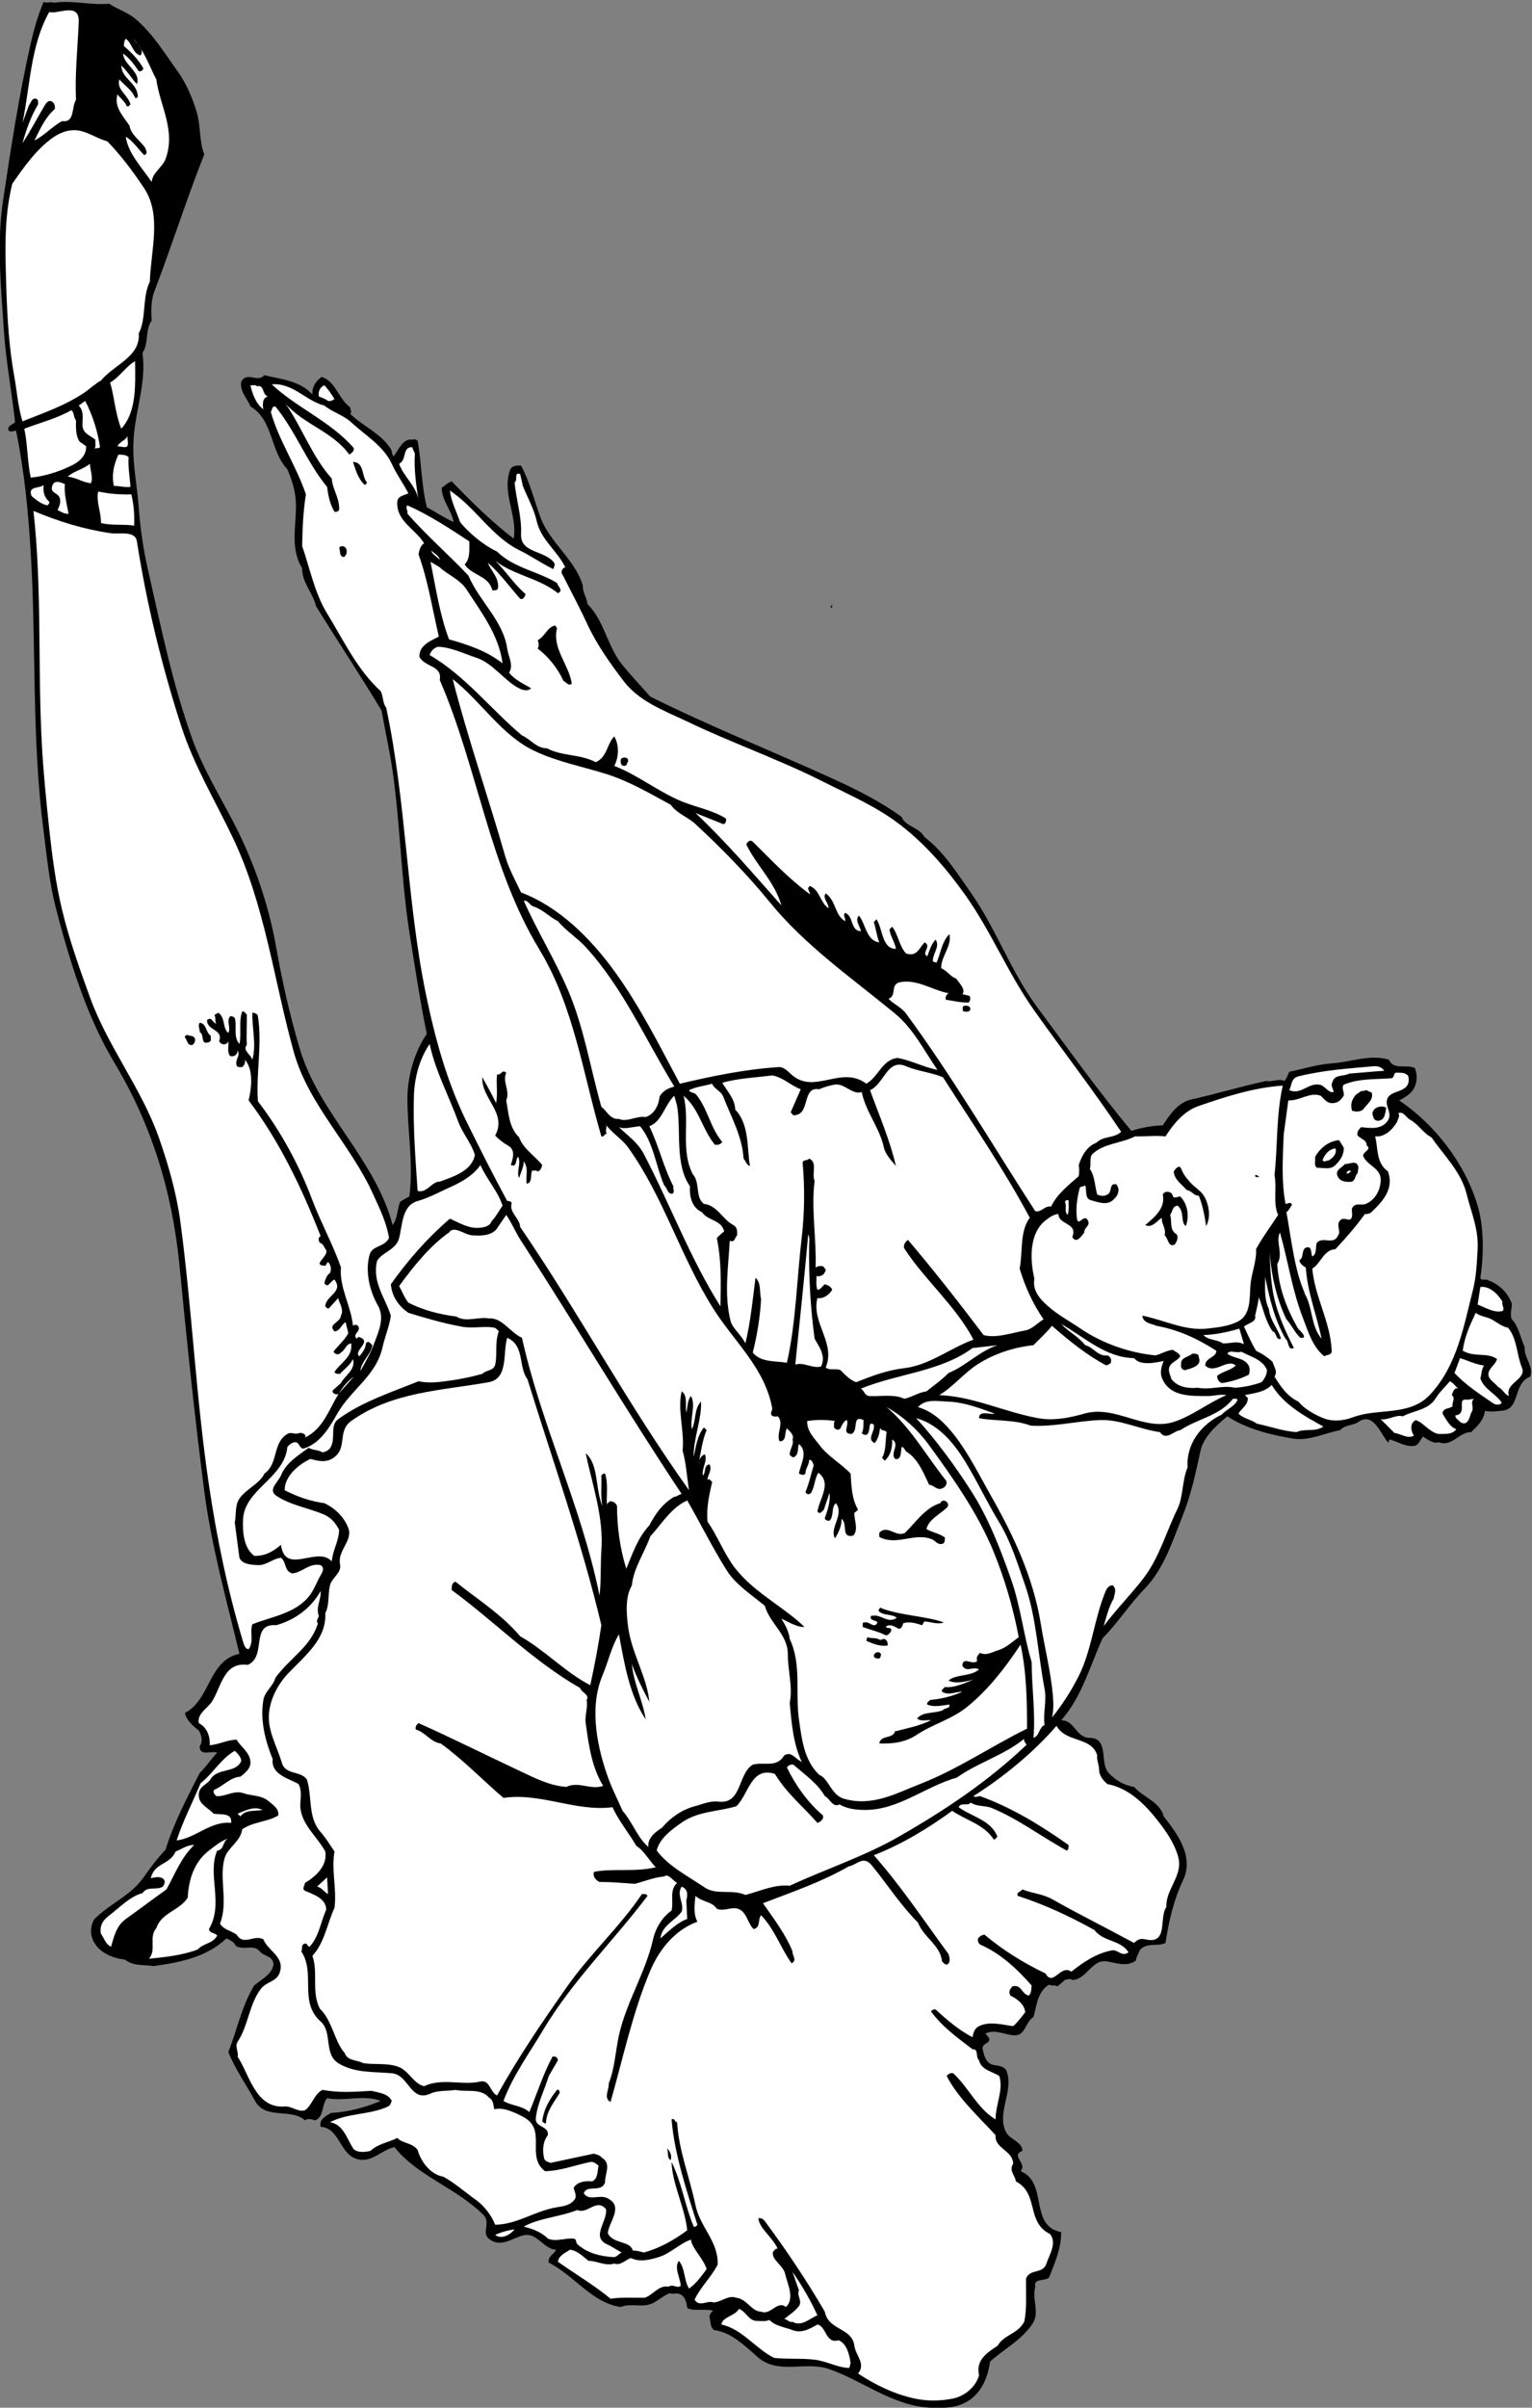 <?xml version="1.0" encoding="UTF-8" standalone="no"?>
<svg
   xmlns:dc="http://purl.org/dc/elements/1.1/"
   xmlns:cc="http://creativecommons.org/ns#"
   xmlns:rdf="http://www.w3.org/1999/02/22-rdf-syntax-ns#"
   xmlns:svg="http://www.w3.org/2000/svg"
   xmlns="http://www.w3.org/2000/svg"
   viewBox="0 0 2241.68 3520.8"
   height="3520.8"
   width="2241.68"
   xml:space="preserve"
   id="svg2"
   version="1.1"><rect x="0" y="0" width="2241.68" height="3520.8" fill="#808080" stroke="none"/><defs
     id="defs6" /><g
     transform="matrix(1.333,0,0,-1.333,0,3520.8)"
     id="g10"><g
       transform="scale(0.18)"
       id="g12"><path
         id="path14"
         style="fill:#000000;fill-opacity:1;fill-rule:nonzero;stroke:none"
         d="m 328.508,14656.7 c 111.605,17.7 224.879,-16.7 337.597,-5.6 52.75,-36.1 110.497,-50.5 163.247,-95.5 105.5,-91 172.688,-204.3 253.198,-315.4 52.75,-73.3 93.84,-168.8 118.27,-253.7 23.88,-82.2 13.33,-175.5 44.98,-253.2 -108.28,-273.2 -198.78,-559.7 -303.73,-833.5 -22.765,-57.7 -19.988,-123.2 -17.215,-179.9 -42.199,-59.4 -16.101,-139.3 -56.082,-197.1 23.325,-163.2 -33.312,-323.2 -50.527,-484.2 -18.324,-167.1 16.102,-297 27.762,-456.4 9.441,-129.4 27.765,-256.5 56.64,-382.6 79.957,-351.5 149.362,-694.6 270.412,-1030.5 63.3,-175.51 160.47,-333.76 247.64,-500.89 126.05,-241.54 216.56,-501.4 264.31,-771.82 36.65,-207.66 81.62,-405.89 141.03,-608.01 116.05,-398.12 459.76,-672.97 568.59,-1081.09 30.54,42.2 26.66,92.17 44.98,141.03 14.44,11.11 37.2,22.22 56.64,33.32 26.65,199.34 -12.22,401.46 -11.66,596.91 0,140.48 46.08,289.29 118.27,394.23 -40.54,192.12 -68.86,389.8 -101.06,585.81 -55.53,337.04 -59.42,676.86 -107.17,1013.35 -18.88,131.56 -44.97,240.96 -67.74,371.46 -129.93,214.9 -266.52,420.9 -399.79,636.3 -18.88,81.1 -85.51,141.6 -84.4,231 -80.51,131.1 -28.87,277.7 -39.42,416.5 -5.55,71.6 -26.65,127.1 -50.53,186 -108.83,117.1 -84.4,299.8 -225.43,383.1 -18.88,50.5 -66.64,89.4 -56.09,152.2 36.09,63.3 99.95,-10 141.04,38.8 102.72,-26.6 214.33,-31.6 292.62,-117.7 -2.77,46.6 21.66,82.2 56.08,106.6 86.07,-24.4 102.17,-133.8 174.91,-185.4 -1.67,-13.9 13.33,-27.8 0,-39.5 79.96,-77.7 187.12,-118.2 247.65,-214.3 8.33,-13.3 5.55,-32.2 16.65,-45 31.1,41.1 58.86,115 118.28,101.6 6.66,6.7 20.54,0 28.31,-5.5 24.44,-135.5 22.77,-272.1 56.09,-405.9 54.41,-28.9 113.27,-68.9 163.24,-90 -13.32,73.9 -71.07,129.4 -72.74,208.3 19.99,13.3 38.32,32.7 61.64,39.4 107.72,-112.7 244.87,-248.2 377.57,-348.7 24.44,137.1 -72.18,277.6 -22.76,416.4 10.55,29.5 41.09,29.5 67.74,28.3 53.86,-99.3 79.4,-209.8 118.27,-315.3 55.53,-152.2 214.33,-260.5 258.75,-417 -2.22,-42.2 24.99,-72.2 28.32,-112.2 103.28,-101.1 121.05,-259.9 213.78,-372 57.19,-68.3 115.49,-131.6 168.8,-191 366.47,-182.7 743.49,-332.1 1114.96,-501.44 144.37,-65.52 285.96,-137.15 417,-230.99 27.21,-63.85 106.61,-61.63 140.48,-123.82 118.83,-90.51 197.68,-218.77 281.52,-337.6 154.92,-219.89 242.1,-477.53 405.34,-698.52 187.68,-252.64 369.8,-508.62 574.69,-754.6 60.53,19.99 123.83,31.09 191.57,33.87 39.98,59.97 89.4,138.82 174.35,157.7 154.37,34.42 302.07,79.4 455.87,112.71 33.88,-8.32 75.52,16.66 112.72,0 13.33,17.77 19.99,37.2 28.32,56.09 85.51,17.21 170.46,44.97 258.75,51.08 116.05,7.77 238.21,57.75 349.26,22.21 28.32,-66.08 107.16,-24.99 157.7,-50.53 19.43,-43.86 13.32,-103.28 -16.66,-141.04 -21.1,-24.98 -51.64,-42.75 -78.85,-56.08 220.99,-149.36 402.56,-386.46 478.64,-641.88 39.42,-131.6 37.75,-302.61 16.65,-439.21 5,-22.77 37.2,-2.78 50.53,-16.66 66.08,-24.43 117.16,-74.96 141.04,-141.03 1.11,-31.66 -13.33,-62.75 0,-95.51 43.31,-44.42 52.19,-112.72 78.85,-169.35 -5.56,-66.64 56.08,-113.28 33.87,-179.91 -109.94,-42.75 -56.09,-199.89 -174.91,-208.22 -34.43,-2.78 -71.07,-8.33 -101.06,0 -7.77,-56.64 -44.42,-91.62 -84.4,-129.93 -74.96,1.11 -117.16,-92.73 -197.12,-61.63 -33.87,-11.11 -66.63,16.1 -96.06,33.87 -18.88,-18.89 -26.65,-53.87 -56.08,-56.64 -55.53,-5 -97.73,26.1 -146.59,39.42 -11.66,-3.88 0,-19.43 -11.1,-16.65 -41.64,39.97 -86.62,189.34 -180.46,123.82 -34.43,-23.88 -82.18,-16.66 -112.16,-50.53 -96.06,-17.21 -188.79,-67.19 -287.63,-51.09 -139.37,23.32 -281.52,58.86 -399.79,135.49 -61.63,-51.64 -143.25,-121.05 -163.25,-208.23 -31.65,-143.25 -57.74,-270.41 -112.16,-405.34 -62.19,-153.25 -110.5,-315.38 -230.99,-439.21 -91.06,-93.84 -167.68,-213.77 -253.75,-298.73 -74.96,-159.91 -124.38,-355.92 -253.2,-500.84 83.29,1.11 88.84,-106.61 174.35,-107.17 114.39,-0.55 64.41,-142.7 107.17,-202.67 29.42,-42.2 97.17,-87.18 163.25,-96.06 57.74,-66.08 157.69,-89.95 180.46,-179.91 87.17,-109.94 185.45,-246.53 118.27,-388.68 -57.2,-118.82 -88.29,-255.42 -107.17,-382.57 -50.53,-24.99 -114.94,6.66 -157.69,-44.98 -4.45,-17.21 -21.11,-38.87 -22.77,-62.19 -52.75,-39.42 -116.05,-16.1 -174.35,-5.55 -94.4,17.77 -124.38,-110.5 -213.78,-112.72 -12.77,11.1 -31.09,2.78 -44.97,0 l -44.98,-39.42 c -14.44,11.1 -36.65,0.55 -51.08,11.1 -72.19,-42.2 -76.07,-130.49 -95.51,-197.11 -51.64,-32.21 -48.86,-116.61 -118.27,-112.16 -57.19,3.33 -117.72,39.42 -174.35,11.1 5.55,-12.22 37.76,-32.21 16.65,-50.53 -16.1,-14.44 -38.86,-19.99 -33.87,-45.53 7.78,-37.76 20.55,-88.29 67.75,-95.51 29.42,-4.99 67.18,-7.77 78.85,-39.42 44.41,-124.38 -68.3,-261.53 0,-377.02 21.09,-35.54 97.72,-57.2 95.5,-107.17 -76.63,-31.65 33.31,-72.74 -11.11,-123.82 170.47,-68.85 49.42,-333.16 247.65,-371.47 0.55,-102.724 -39.98,-187.681 -73.29,-275.967 -24.99,-24.988 -97.73,-2.777 -84.4,-56.636 -22.21,-81.621 29.42,-153.805 -16.66,-224.879 C 6232.6,414.227 6124.32,358.145 6037.7,281.52 6024.93,184.348 5983.84,83.844 5891.67,33.871 5823.93,-2.777 5756.18,-2.777 5677.34,0 c -229.88,7.773 -423.11,168.801 -624.67,236.543 -145.48,48.309 -307.62,-38.313 -433.66,73.293 -73.3,63.855 -159.36,151.031 -264.86,163.246 -26.1,21.102 -18.88,56.082 -28.32,84.398 7.22,16.106 7.78,20.547 22.77,33.872 -49.42,13.882 -118.83,-6.106 -157.7,16.66 -4.44,32.207 -9.99,68.297 -44.97,84.398 -21.11,9.442 -43.87,-3.332 -62.19,5.555 -54.42,-21.656 -85.51,-66.074 -146.04,-73.297 -57.74,-6.109 -101.61,9.441 -152.14,-11.105 -178.79,26.656 -284.29,193.785 -439.21,270.414 -6.11,39.976 29.43,47.753 44.98,78.847 -73.3,2.774 -111.61,97.166 -186.02,89.956 -68.29,-7.22 -148.25,-87.182 -224.88,-22.21 -44.97,37.75 15.55,97.16 -33.87,146.03 -166.02,164.36 -402.56,235.98 -540.82,411.45 -83.29,-16.66 -145.48,-107.72 -242.1,-67.74 -93.28,38.87 -97.17,185.45 -208.22,191.56 -11.1,43.87 31.1,65.52 62.19,84.4 103.84,5.55 206.56,32.21 303.73,73.3 -101.61,40.53 -218.22,-4.45 -326.5,16.65 -35.53,-39.98 -16.65,-113.27 -73.29,-134.93 -17.21,4.45 -43.31,15.55 -61.63,0 -86.07,76.63 -240.99,1.67 -304.29,118.28 -54.97,101.05 -121.6,193.23 -163.24,298.17 52.75,131.04 81.06,279.3 157.69,405.34 42.2,37.21 107.72,64.97 118.27,129.38 -6.11,54.41 -57.74,46.08 -84.4,78.84 -38.31,46.65 -97.72,2.23 -146.59,33.88 -9.44,24.98 -35.54,33.87 -56.08,44.97 -123.82,-115.49 -282.07,-146.03 -444.764,-168.8 -66.075,9.99 -121.047,-1.11 -174.907,39.43 -72.183,8.33 -148.808,39.42 -185.457,101.61 -28.316,47.2 -27.761,99.95 0,146.03 103.278,101.06 221.551,140.48 303.727,259.31 41.644,59.97 80.516,111.05 129.931,163.25 48.87,160.47 132.15,318.16 208.23,467.52 39.97,38.32 68.85,84.4 106.6,123.83 -32.76,13.32 -109.38,-25.54 -106.6,39.42 20.54,27.21 11.1,69.41 -5.56,95.51 -36.64,27.2 -78.29,66.63 -84.4,107.16 157.14,82.18 142.15,319.83 332.05,360.37 -79.4,329.82 -170.47,655.76 -214.33,990.58 -59.42,459.76 -106.61,917.29 -151.59,1379.83 -43.87,446.98 -170.464,854.55 -394.233,1227.68 -112.164,186.57 -193.231,390.35 -259.309,596.91 -37.758,118.26 -71.07,235.98 -101.059,354.25 -38.867,151.03 -53.859,309.28 -73.293,461.98 -74.402,565.78 -44.421,1138.28 -78.847,1700.18 -14.992,248.8 -38.867,498.7 -89.95,743.5 -14.438,-2.8 -32.762,-11.1 -44.977,0 -11.664,28.3 24.984,36.1 39.422,50.6 -19.988,185.4 -54.973,368.1 -67.742,551.9 -17.77,267.1 -44.977,536.4 -5.555,799.6 48.309,320.9 96.062,636.8 168.801,957.2 20.547,89.4 44.422,172.7 78.847,253.2 20.547,-10.5 43.868,3.9 62.192,-5.5" /><path
         id="path16"
         style="fill:#ffffff;fill-opacity:1;fill-rule:nonzero;stroke:none"
         d="m 480.094,14538.4 c -6.664,-158.8 -23.879,-315.4 -16.66,-473.1 -28.317,-42.7 -5.551,-142.1 -84.399,-129.4 -59.969,-32.2 -109.387,-89.4 -168.801,-118.2 33.317,67.2 64.969,139.9 123.825,191.5 2.777,18.4 -1.668,36.1 -17.211,45 -24.989,15 -41.645,-18.3 -50.532,-33.9 -43.863,-74.4 -82.179,-148.8 -129.375,-219.3 23.321,82.2 51.082,162.7 95.504,236.6 -0.554,12.7 3.332,28.8 -11.105,33.8 -26.652,8.9 -32.203,-25.5 -44.977,-39.4 -13.324,-36.1 -26.093,-71.1 -39.422,-107.2 48.305,228.8 47.75,468.1 163.247,675.8 54.972,-16.1 185.457,63.3 179.906,-62.2" /><path
         id="path18"
         style="fill:#ffffff;fill-opacity:1;fill-rule:nonzero;stroke:none"
         d="m 857.668,14335.7 c 24.434,36.7 -23.875,70.6 -44.977,101.6 66.079,-69.9 97.172,-164.3 140.485,-247.6 21.656,-160.5 120.484,-309.8 56.634,-484.7 -19.435,-51.7 -80.513,-83.3 -84.955,-140.5 -58.855,87.2 -144.921,176 -157.691,275.9 43.309,-24.9 74.957,-74.9 112.715,-112.7 25.543,12.8 9.441,28.3 5.555,45 -34.981,48.9 -87.731,80.5 -95.504,134.9 -38.871,57.8 -96.617,115 -73.297,191.6 14.437,-23.3 44.976,-42.2 56.637,-73.3 10.55,-3.3 16.101,5 22.21,11.7 -12.769,54.9 -87.73,90.5 -67.187,152.1 31.648,-37.8 77.738,-64.4 95.504,-112.7 7.777,-2.2 17.769,2.2 16.66,11.1 -5.555,83.8 -96.059,102.2 -101.059,186 36.649,-31.1 63.301,-80.5 95.504,-112.7 25.543,73.8 -79.957,115.5 -84.398,185.4 36.648,-23.8 69.965,-68.8 95.504,-106.6 14.437,-4.4 24.988,5 28.32,16.7 -29.43,52.7 -73.297,97.7 -118.269,135.5 -1.114,16.6 1.664,32.2 11.105,44.9 38.867,-25.5 41.09,-90.5 90.504,-101.6" /><path
         id="path20"
         style="fill:#ffffff;fill-opacity:1;fill-rule:nonzero;stroke:none"
         d="m 655,13812.1 c 83.844,-87.2 156.027,-182.7 224.879,-287 107.723,-163.3 39.426,-379.3 33.871,-568.6 -47.75,-94.4 -19.434,-221 -67.742,-315.4 11.66,-142.2 -153.805,-191.6 -230.434,-287.1 -32.758,-16.7 -71.07,-52.7 -101.609,-73.3 -116.606,-78.8 -247.094,-123.3 -377.024,-174.9 -28.316,93.3 -33.871,187.7 -51.086,281.5 -38.312,214.4 -44.977,430.3 -50.527,642.5 -4.996,174.9 -3.332,349.8 39.422,523.6 68.852,98.8 144.371,208.2 247.648,281.5 49.418,34.4 110.497,56.6 174.907,39.4 54.972,-15 102.722,-47.2 157.695,-62.2" /><path
         id="path22"
         style="fill:#ffffff;fill-opacity:1;fill-rule:nonzero;stroke:none"
         d="m 739.398,12060.8 c -36.644,91.6 -42.199,196.6 -67.742,281.5 59.414,34.5 99.949,102.2 152.141,130 1.113,-142.2 11.105,-307.1 -84.399,-411.5" /><path
         id="path24"
         style="fill:#ffffff;fill-opacity:1;fill-rule:nonzero;stroke:none"
         d="m 1978.19,12201.9 c 51.08,-41.7 116.6,-58.3 163.24,-101.6 86.62,-80 198.23,-145 247.65,-253.2 28.32,-62.8 69.96,-118.9 101.62,-180.5 -25.55,-11.1 -65.53,-16.1 -67.75,-50.5 -7.77,-118.9 108.28,-163.8 163.25,-253.2 -21.66,-13.4 -29.43,-42.2 -33.87,-67.8 58.3,-160.4 84.4,-333.7 123.82,-500.8 -50.53,-27.2 -121.05,-52.8 -118.27,-123.8 33.87,-64.5 140.48,-51.7 123.82,-141.1 232.66,-535.81 300.96,-1138.82 608.57,-1644.11 209.33,-345.37 264.86,-755.15 377.02,-1137.18 16.1,-6.66 19.44,16.66 33.87,16.66 -17.21,21.66 10.55,41.64 -11.1,61.64 34.98,-53.31 103.28,-93.84 140.48,-146.03 217.66,-303.74 318.72,-664.1 518.06,-980.04 128.26,-203.79 315.94,-364.25 360.36,-608.01 2.78,-13.88 -11.1,-24.44 -5.55,-39.43 6.11,-16.65 29.98,-11.66 39.42,-11.1 41.65,-39.42 -11.1,-106.61 11.11,-152.14 46.08,-1.12 27.76,53.3 44.97,78.84 18.33,-18.32 46.64,-43.86 33.88,-67.74 11.1,-31.65 -19.44,-60.52 -16.66,-95.51 8.88,-3.33 16.1,-18.32 27.76,-11.1 28.88,16.66 18.32,52.75 28.32,78.85 59.41,-49.42 8.33,-123.83 0,-180.46 15.54,-5.56 25.54,-13.88 39.42,0 -0.55,31.65 23.32,52.75 22.77,84.4 19.99,0 21.65,-19.44 27.76,-33.87 -16.66,-53.86 -27.76,-111.05 -50.53,-163.25 11.11,-15.55 19.99,-16.1 33.87,-5.55 23.32,38.31 21.66,86.06 44.98,123.82 84.4,-63.3 7.22,-156.58 -5.55,-236.54 15.54,-19.99 26.09,-0.56 39.42,11.66 11.1,33.87 22.21,67.19 33.87,101.06 7.77,-45.53 -10.55,-104.95 -28.32,-152.14 0.56,-13.89 16.1,-16.66 28.32,-16.66 29.98,28.87 8.89,83.29 39.42,107.16 53.86,-69.96 -41.64,-149.36 -5.55,-214.33 21.66,34.43 42.2,77.74 39.43,118.27 41.09,-26.65 -6.67,-120.49 72.73,-101.05 33.32,39.97 2.78,94.94 6.11,140.48 9.44,0 14.44,11.66 22.21,17.21 -39.42,66.63 -40.53,147.15 -44.98,219.33 -56.07,59.41 -137.7,105.5 -186.01,168.8 -34.42,46.64 -82.17,88.84 -78.84,152.14 59.96,8.33 109.38,8.33 169.35,0 -10.55,-10 -3.89,-26.1 -6.11,-39.43 12.22,-14.43 26.1,-19.43 39.43,-5.55 7.77,18.88 20.54,45.54 39.42,50.53 13.88,-32.76 -32.2,-84.95 28.32,-84.4 44.98,19.99 -0.56,118.27 73.3,84.4 -2.78,-26.1 2.77,-56.08 -11.11,-78.84 6.66,-9.44 16.66,-12.22 27.76,-11.11 31.65,13.33 5,91.06 45.53,62.19 10.55,-41.09 -47.19,-87.73 5.56,-112.72 22.21,27.21 29.42,61.08 33.31,95.5 2.22,-23.87 28.88,-12.76 39.42,-28.31 -8.88,-52.75 -1.66,-111.61 -27.76,-157.14 l 16.66,-17.22 c 36.64,34.43 46.64,79.41 44.97,129.38 49.42,-29.43 -13.88,-81.62 17.22,-118.27 63.3,-16.66 13.88,132.71 67.19,45.53 72.73,-42.75 106.05,-130.48 141.03,-203.22 33.87,-2.78 49.42,-42.76 89.95,-16.66 11.11,7.22 23.88,29.43 11.11,44.97 -119.94,149.37 -210.45,317.62 -360.37,444.77 98.29,-54.97 186.57,-134.38 253.76,-224.88 152.7,-208.78 303.73,-423.67 399.79,-659.1 67.18,-165.46 118.27,-338.71 152.14,-518.06 -36.65,-26.09 -77.74,-65.52 -123.82,-78.84 -36.65,-10.55 -72.19,-36.65 -112.72,-16.66 -15.55,-17.77 -23.32,-25.54 -17.21,-50.53 -29.99,-26.1 -88.29,31.65 -89.96,-28.32 26.1,-43.86 66.08,0.56 101.61,-22.76 -54.41,-44.43 -143.25,-27.77 -186.01,-67.19 47.2,-23.32 104.95,-5 152.14,5.55 -54.97,-21.1 -118.27,-52.19 -174.9,-44.97 -5.56,-9.44 -22.77,-14.44 -16.66,-28.32 37.76,-25.54 82.18,0 123.82,0 -60.52,-28.87 -133.82,-44.98 -197.11,-50.53 -5.56,-9.44 -23.33,-14.44 -16.66,-28.32 44.97,-18.32 95.5,-3.33 134.92,0 3.34,-28.32 -28.87,-16.66 -39.42,-33.87 -52.75,-22.21 -122.71,-7.22 -157.69,-50.53 21.1,-20.54 56.63,-7.77 84.4,-11.1 -68.86,-33.88 -144.93,-48.87 -219.33,-67.74 -12.77,-47.2 -86.07,-20 -96.06,-73.3 74.96,-3.33 154.92,4.44 225.43,50.53 104.39,69.41 221.55,96.61 320.94,180.46 125.5,104.94 226,235.43 315.39,371.47 36.65,-169.36 39.43,-341.49 39.43,-512.51 -219.89,-108.27 -420.89,-247.09 -652.99,-337.6 -143.26,-55.52 -289.29,-139.37 -461.97,-89.95 -81.07,22.76 -92.73,122.16 -152.15,146.03 -92.17,86.62 -106.61,217.11 -123.82,338.16 -23.32,162.69 17.21,334.27 -56.08,489.74 -5.56,45.53 -26.65,84.96 -51.09,123.82 46.09,-20.54 93.84,-52.19 141.04,-50.53 -130.49,127.71 -332.05,221 -444.76,388.13 -54.98,82.18 -89.96,172.13 -146.59,253.75 -7.78,87.74 10.55,164.36 28.32,242.1 -7.23,5.55 -20.55,26.65 -28.32,11.1 -5,18.33 33.31,67.75 11.1,96.06 -37.2,-7.77 -18.32,-48.86 -39.42,-67.74 -8.33,43.31 31.09,92.73 11.66,129.38 -25.54,-10.55 -37.21,-36.65 -39.43,-61.64 13.33,53.87 22.22,143.26 50.53,208.23 l -16.65,16.65 c -41.09,-51.08 -48.87,-118.26 -62.2,-179.9 -2.21,114.39 49.98,230.43 44.98,337.6 -44.42,-45.53 -28.87,-116.05 -56.08,-168.8 -12.77,67.74 26.1,147.14 -5.55,202.67 -22.77,-27.21 -19.44,-67.74 -28.32,-101.61 -7.78,43.86 9.99,103.83 -28.32,129.93 -27.21,-115.49 18.33,-240.43 5.56,-360.37 22.21,-77.73 26.09,-161.58 39.42,-242.09 -371.47,519.72 -671.31,1079.98 -1030.01,1604.7 -1.67,53.31 -70.52,88.29 -51.09,146.04 -6.66,9.99 -16.65,12.77 -27.76,11.66 -86.06,159.36 -168.24,321.5 -248.2,484.19 -119.38,243.2 -191.01,503.06 -247.65,776.81 -118.82,579.14 -118.82,1167.16 -242.09,1745.72 -23.32,28.9 -16.66,70.5 -33.87,101.1 -143.26,130.5 -225.99,309.3 -326.5,473.1 -76.62,125.4 -104.94,274.8 -152.14,410.9 1.67,101.6 6.11,210.4 22.77,315.3 -58.3,172.7 -164.92,327.6 -213.78,501.4 7.77,11.7 5.56,37.8 27.77,33.9 125.49,-154.4 191,-339.3 315.38,-490.3 6.67,-53.8 17.77,-106 44.98,-151.6 11.66,-1.6 21.1,1.1 28.32,11.1 5,68.3 -41.09,127.2 -44.98,191.6 -120.49,134.4 -182.12,313.2 -281.52,455.9 113.83,-128.3 285.41,-168.3 388.69,-309.9 14.99,8.9 38.31,27.8 22.21,45.6 -140.48,158.2 -344.82,240.9 -495.29,382.5 129.37,10.6 207.66,-101 320.94,-129.3" /><path
         id="path26"
         style="fill:#ffffff;fill-opacity:1;fill-rule:nonzero;stroke:none"
         d="m 1566.74,12320.1 c 49.97,8.9 28.31,-52.2 67.74,-62.2 -34.43,-7.7 -34.43,-49.9 -28.32,-78.8 -46.64,33.9 -68.85,99.4 -78.84,146.6 13.88,-2.2 29.98,5 39.42,-5.6" /><path
         id="path28"
         style="fill:#ffffff;fill-opacity:1;fill-rule:nonzero;stroke:none"
         d="m 2039.82,12241.3 c -11.66,-6.7 -23.32,-15 -39.42,-11.1 -17.22,13.3 -37.2,19.4 -56.08,27.7 -6.11,30.6 8.32,56.7 33.87,67.8 24.43,-26.7 41.64,-51.7 61.63,-84.4" /><path
         id="path30"
         style="fill:#ffffff;fill-opacity:1;fill-rule:nonzero;stroke:none"
         d="m 610.023,11948.7 c -8.882,-11.7 -25.543,-1.1 -33.871,-11.7 10.551,15.6 3.332,37.2 5.551,56.6 -32.203,27.2 -78.289,37.8 -78.844,90 -0.558,39.4 11.106,83.8 -22.765,118.3 l 39.422,28.3 c 43.867,-83.3 75.515,-181.6 90.507,-281.5" /><path
         id="path32"
         style="fill:#ffffff;fill-opacity:1;fill-rule:nonzero;stroke:none"
         d="m 463.434,12111.9 c -0.555,-46.6 -2.219,-93.8 22.211,-129.9 l 39.425,-27.8 c 3.328,-52.7 -38.316,-92.2 -78.847,-112.7 -80.516,-41.1 -171.02,-70 -258.754,-78.8 -21.656,99.9 -18.324,201 -39.422,298.1 94.394,36.1 197.117,62.2 287.07,112.7 17.77,-11.6 12.77,-43.3 28.317,-61.6" /><path
         id="path34"
         style="fill:#ffffff;fill-opacity:1;fill-rule:nonzero;stroke:none"
         d="m 756.059,11948.7 -39.426,5.5 c 12.769,29.4 56.637,37.8 62.191,67.2 -7.777,-24.4 18.879,-77.2 -22.765,-72.7" /><path
         id="path36"
         style="fill:#ffffff;fill-opacity:1;fill-rule:nonzero;stroke:none"
         d="m 2530.12,11909.2 c -6.67,-95.5 8.33,-193.7 22.21,-287.6 -10,87.7 -90.51,144.9 -118.28,225.5 48.87,24.4 17.22,102.1 78.85,101.6 l 17.22,-39.5" /><path
         id="path38"
         style="fill:#ffffff;fill-opacity:1;fill-rule:nonzero;stroke:none"
         d="m 784.375,11886.5 c -4.996,-56.1 7.773,-120.5 11.105,-180.5 -37.757,-3.9 -68.851,7.2 -101.058,6.1 -14.438,65 -1.664,127.7 27.766,191 22.765,-0.5 51.082,-1.1 62.187,-16.6" /><path
         id="path40"
         style="fill:#000000;fill-opacity:1;fill-rule:nonzero;stroke:none"
         d="m 2236.94,11734.3 c 2.22,-8.3 -7.78,-11.1 -11.11,-16.6 -41.64,34.4 -56.08,90.5 -73.29,140.5 68.85,0 51.64,-84.4 84.4,-123.9" /><path
         id="path42"
         style="fill:#ffffff;fill-opacity:1;fill-rule:nonzero;stroke:none"
         d="m 558.938,11739.9 c -5.551,-3.3 -5.551,-6.7 0,-11.1 -53.301,2.2 -93.282,36.1 -146.032,39.4 36.649,35 93.285,43.9 134.93,78.9 3.328,-36.1 16.102,-74.5 11.102,-107.2" /><path
         id="path44"
         style="fill:#ffffff;fill-opacity:1;fill-rule:nonzero;stroke:none"
         d="m 3188.66,11712.1 c 28.31,-72.2 67.74,-139.3 84.39,-214.3 26.1,-114.4 124.38,-179.4 174.36,-281.5 -18.88,-3.9 -30.54,-30 -16.66,-45 50.53,-101.1 103.28,-198.2 152.14,-304.3 57.2,-122.7 137.71,-235.4 219.33,-343.1 96.06,-126.1 247.09,-180.5 388.68,-247.7 270.97,-129.9 555.82,-228.8 827.9,-365.9 163.24,-82.73 326.49,-151.59 473.08,-264.86 162.14,-125.49 290.96,-280.4 399.79,-433.66 158.8,-225.99 255.97,-471.97 416.44,-697.96 176.02,-248.2 358.15,-482.52 529.17,-737.94 -47.2,-42.75 -106.61,-22.21 -152.14,-67.19 -57.75,-21.1 -89.96,-82.73 -106.62,-135.48 3.89,-21.66 2.78,-49.98 0,-67.75 -61.63,-53.85 -132.7,-109.38 -168.79,-185.45 -38.87,7.77 -57.19,-36.09 -96.06,-28.32 -260.97,402.56 -503.07,817.35 -788.47,1204.92 -27.77,38.31 -77.18,57.75 -106.61,89.95 53.86,19.43 6.1,90.51 73.29,101.61 103.83,17.77 191.01,-47.75 292.62,-67.74 -13.32,-9.44 -20.54,-22.21 -17.21,-39.43 47.2,-6.66 92.73,-19.43 141.03,-16.65 10,13.33 10.56,23.88 5.56,39.42 l -44.98,11.11 c 22.77,26.65 -19.43,68.85 -39.42,96.06 -32.21,8.88 -54.42,48.31 -89.95,61.63 -1.67,72.74 66.07,133.27 50.52,208.22 -46.64,-44.97 -52.75,-116.04 -78.84,-174.35 -7.22,5 -22.21,2.78 -22.21,11.11 -1.11,46.08 44.97,86.62 16.66,129.93 -28.32,-29.99 -37.21,-66.63 -50.53,-101.61 -41.09,17.76 30.53,62.18 -17.22,84.4 -36.64,-41.65 -47.2,-87.73 -112.71,-67.75 -43.32,48.87 -46.65,114.94 -84.41,163.25 l -16.65,-16.66 c 5.55,-42.2 32.76,-76.07 39.42,-118.27 -46.64,0 -66.08,36.65 -78.85,73.3 -12.77,36.64 -19.98,76.07 -39.42,107.16 l -16.66,-17.21 c 13.33,-39.98 17.77,-84.4 33.32,-123.82 -79.96,11.1 -82.74,113.27 -123.82,163.24 -27.77,-27.21 9.44,-69.4 11.66,-95.5 -67.19,5.55 -40.54,89.4 -96.06,112.72 -15.55,-16.66 4.99,-31.66 0,-51.09 -64.41,36.09 -53.31,123.27 -118.28,169.36 -22.21,-28.32 17.77,-57.75 17.22,-90.51 -51.09,33.31 -51.09,107.72 -112.72,135.48 -25.54,-13.33 0,-33.87 0,-51.08 -134.37,99.39 -231.54,204.89 -349.26,320.94 -14.99,14.99 -34.98,-1.11 -39.42,-16.66 61.08,-127.15 174.35,-229.32 213.77,-371.47 -169.91,191.01 -339.26,389.8 -523.61,563.03 L 4410.79,9651 c 16.1,2.21 18.32,19.98 16.65,33.87 -84.39,53.3 -184.34,68.29 -275.96,107.16 -142.7,60.52 -263.75,158.81 -405.34,213.77 27.21,52.2 31.65,123.8 0,179.9 -45.53,-45 -41.65,-124.9 -112.72,-157.1 -97.72,50.5 -202.67,35 -298.17,84.4 -65.53,1.1 -96.07,53.3 -152.14,78.8 -191.02,159.4 -342.6,360.9 -563.04,489.8 8.33,24.9 24.98,42.2 50.53,50.5 81.07,-2.8 157.14,-41.7 236.54,-67.8 94.95,-31.6 160.47,-128.8 247.65,-179.9 23.32,-13.3 59.96,-28.8 84.39,-5.5 -44.42,26.6 -101.05,51.1 -134.92,95.5 29.98,41.6 -4.45,98.8 -11.11,146.6 -25.54,171.6 -170.46,288.7 -236.54,444.7 -122.16,129.4 -255.42,244.4 -372.02,377.1 4.99,19.4 -15,34.4 0,51.1 133.81,-59.5 256.53,-140.5 377.57,-219.9 -0.55,-50.6 6.11,-103.9 -28.32,-140.5 43.87,-67.8 146.59,-67.2 168.8,-157.7 12.77,0.5 27.21,-2.8 33.88,11.1 9.43,65 -41.65,104.9 -61.64,157.7 73.85,-65 134.93,-149.9 197.12,-219.9 19.99,-8.9 29.98,15.6 33.31,28.3 -69.96,59.4 -121.04,141.1 -185.45,202.7 116.05,-88.8 267.08,-104.9 382.57,-197.1 36.09,15.5 -1.11,42.2 -5.55,62.2 -113.83,70.5 -263.75,90.5 -365.92,191.5 -82.73,38.3 -176.01,117.2 -225.43,179.9 -21.66,63.9 -56.08,130.5 -61.64,191.6 158.25,-104.9 254.87,-282.1 428.11,-365.9 69.41,-33.9 132.71,-79.4 202.67,-112.7 3.33,16.1 15.54,27.2 0,44.9 -61.63,70.6 -202.12,53.4 -197.12,168.8 5,107.8 -29.98,208.3 -39.42,315.4 23.32,12.3 -8.33,62.2 33.87,50.6 l 16.66,-72.8" /><path
         id="path46"
         style="fill:#ffffff;fill-opacity:1;fill-rule:nonzero;stroke:none"
         d="m 395.691,11723.2 c -6.105,-55.5 11.106,-120.5 22.766,-180.4 -26.652,-2.8 -46.641,12.2 -67.742,22.7 12.215,22.8 23.879,52.8 11.105,78.9 -13.324,26.6 -52.75,24.4 -44.972,61.6 9.992,48.3 52.75,28.3 78.843,17.2" /><path
         id="path48"
         style="fill:#ffffff;fill-opacity:1;fill-rule:nonzero;stroke:none"
         d="m 300.188,11616.1 c 3.332,-10.6 -4.997,-16.1 -11.106,-22.2 -36.648,6.6 -66.629,31.6 -96.059,56 -27.21,63.9 48.864,45 73.293,67.8 -4.996,-40.6 3.332,-75.5 33.872,-101.6" /><path
         id="path50"
         style="fill:#ffffff;fill-opacity:1;fill-rule:nonzero;stroke:none"
         d="m 801.031,11661 c 14.438,-60.5 19.992,-123.8 17.215,-191 -64.965,11.1 -139.926,-1.1 -202.672,16.7 2.223,63.8 -29.98,126.6 -17.211,191.6 64.41,-14.5 138.817,-20 202.668,-17.3" /><path
         id="path52"
         style="fill:#ffffff;fill-opacity:1;fill-rule:nonzero;stroke:none"
         d="m 671.656,11424.5 c 56.637,-8.3 152.699,17.8 163.246,-50.5 59.969,-382.6 151.59,-758 270.418,-1126.1 77.18,-239.9 207.66,-455.31 315.38,-681.31 196.01,-410.89 249.32,-867.87 371.48,-1306.52 91.06,-322.61 347.03,-561.37 484.18,-866.77 38.87,-85.51 81.07,-169.91 96.06,-264.85 -29.98,-57.75 -102.17,-43.87 -118.27,-101.06 -28.32,-98.84 -1.67,-219.33 50.53,-309.84 42.75,-75.51 5.55,-155.47 -22.77,-230.99 -21.65,-58.86 -52.75,-113.83 -84.39,-168.8 4.99,58.31 66.07,102.17 73.29,157.7 -13.33,11.66 -23.88,31.65 -39.42,11.1 -1.11,-31.09 -20.55,-54.97 -39.43,-78.85 -42.75,32.21 86.62,92.74 -5.55,118.27 l -11.11,-11.1 c -28.87,27.76 24.99,43.31 11.11,73.29 -7.22,13.88 -25.54,14.44 -33.87,5.56 -11.66,121.6 -83.84,232.1 -73.29,354.81 -42.76,127.71 -121.61,271.52 -174.36,410.89 -81.07,215.45 -192.68,420.34 -332.04,602.46 -12.22,173.24 27.2,345.37 0,518.06 -2.78,16.1 -19.99,21.1 -33.87,22.21 -2.78,-94.95 26.09,-191.01 0,-287.07 -8.34,31.09 -62.19,57.75 -33.87,89.95 -3.34,67.74 1.1,117.71 0,186.01 -9.45,5.56 -13.89,23.33 -28.32,17.22 -22.22,-58.86 -2.78,-135.49 -16.66,-197.12 -39.43,43.31 -13.33,108.28 -28.32,157.69 -7.22,9.44 -16.66,12.22 -28.32,11.11 -24.99,-28.32 6.67,-68.3 -11.1,-101.61 -37.21,29.98 -16.1,93.28 -61.64,123.82 -6.66,-7.77 -17.21,-6.66 -22.76,-16.66 10.55,-13.88 0,-36.64 11.1,-50.53 -24.43,5.55 -26.65,45.53 -56.08,22.21 -4.44,-64.41 101.06,-54.97 73.29,-129.37 12.77,-24.43 46.09,-26.1 56.09,0 3.33,-29.99 -8.89,-66.63 11.1,-89.95 24.99,-7.78 46.64,10.55 45.53,33.87 19.44,-33.87 -17.21,-54.97 -6.11,-90.51 5,-14.44 21.11,-10.55 33.88,-11.11 14.43,11.11 19.99,26.66 17.21,44.98 53.86,-63.3 39.42,-176.02 22.21,-247.65 188.79,-249.87 325.38,-535.83 439.21,-827.89 -17.21,-6.11 -12.77,-29.43 -5.55,-39.42 24.43,-8.33 24.43,-26.66 39.42,-44.98 16.1,-39.42 -92.73,-93.28 -5.55,-95.51 7.77,6.11 7.22,16.66 16.66,22.21 16.1,-12.21 22.76,-45.53 11.66,-67.18 -19.99,-12.22 -28.32,-38.87 -33.87,-62.19 6.1,-6.11 11.66,-14.44 22.21,-11.1 13.32,11.1 23.87,28.31 39.42,33.87 57.19,-76.63 -53.86,-97.18 -56.08,-163.25 6.11,-6.66 11.66,-15 22.21,-11.66 l 56.64,62.18 c 5.55,-31.09 36.64,-67.73 16.66,-107.16 -5.56,-44.98 -82.74,-51.08 -39.43,-95.5 34.43,1.1 39.43,38.86 67.74,56.08 l 16.66,-67.19 c -21.65,-42.75 -63.85,-75.51 -89.95,-112.72 9.99,-19.99 32.2,-20.54 44.98,-5.55 26.65,16.1 30.54,51.64 62.18,56.08 12.77,-82.18 -65.52,-117.72 -101.61,-174.35 7.22,-14.44 21.1,-10.55 33.87,-11.66 26.1,30.54 61.08,51.64 78.85,90.5 17.76,-66.62 -48.31,-98.27 -73.29,-146.58 l -50.54,-44.98 c -4.44,-18.32 18.33,-26.1 33.88,-22.76 l 95.5,107.16 c -139.37,-100.5 -142.14,-296.51 -298.17,-371.47 13.32,22.77 -26.65,31.65 -33.88,27.77 -27.2,-12.22 -49.97,8.88 -73.29,-5.56 -92.73,-54.97 -52.2,-178.79 -140.48,-242.09 -27.21,-60.52 -110.5,-92.18 -152.14,-152.14 -28.32,-40.54 -18.33,-97.73 -28.32,-146.04 l 28.32,-214.33 c 16.66,-39.98 71.07,-42.75 112.72,-44.97 51.63,-2.23 89.95,39.42 140.48,44.97 34.42,-26.65 18.88,-79.4 67.74,-95.5 63.3,4.44 103.28,65.52 174.35,50.53 26.65,-18.33 10.55,-42.2 0,-61.64 -23.32,-41.09 -38.87,-86.06 -67.19,-123.82 -84.95,-109.94 -234.87,-128.82 -349.25,-174.91 -17.22,-49.97 11.66,-105.5 -22.77,-152.14 -22.21,1.11 -27.76,27.76 -33.87,45.53 -93.29,311.5 -160.47,632.44 -208.22,956.72 -79.41,534.72 -102.73,1070.54 -174.35,1605.25 -23.33,171.58 -73.3,346.49 -129.383,506.41 -107.164,305.39 -311.5,554.7 -422.551,861.76 -62.746,173.24 -126.047,349.82 -168.801,529.16 -39.426,162.69 -61.078,332.05 -78.847,495.3 -18.325,173.79 -36.09,349.26 -44.977,518.02 -25.543,473.7 1.668,946.8 -51.082,1419.3 148.809,-62.8 299.84,-110.5 467.527,-135.5" /><path
         id="path54"
         style="fill:#000000;fill-opacity:1;fill-rule:nonzero;stroke:none"
         d="m 2113.12,11323.4 c 2.77,-17.7 0,-34.4 -16.66,-44.9 -29.99,5.5 -19.44,37.2 -28.32,56 12.77,20.6 42.2,8.4 44.98,-11.1" /><path
         id="path56"
         style="fill:#ffffff;fill-opacity:1;fill-rule:nonzero;stroke:none"
         d="m 2681.7,11261.3 c -16.66,19.4 -51.08,37.7 -50.53,56.6 17.77,-18.3 46.65,-30.6 50.53,-56.6" /><path
         id="path58"
         style="fill:#ffffff;fill-opacity:1;fill-rule:nonzero;stroke:none"
         d="m 2681.7,11216.3 c 46.64,-45 123.27,-73.3 163.25,-135 91.62,-141 197.12,-278.1 219.88,-450.3 -96.61,75.5 -209.88,113.3 -326.49,146.1 -56.64,149.9 -81.07,315.4 -112.72,473 l 56.08,-33.8" /><path
         id="path60"
         style="fill:#000000;fill-opacity:1;fill-rule:nonzero;stroke:none"
         d="m 5074.88,10996.9 c -2.78,-9.4 5.55,-28.8 -11.11,-28.3 2.78,10 15,27.2 11.11,28.3" /><path
         id="path62"
         style="fill:#000000;fill-opacity:1;fill-rule:nonzero;stroke:none"
         d="m 3396.88,10844.8 c -31.65,-123.3 74.96,-224.3 89.95,-338.1 -18.88,-16.1 -34.42,9.9 -50.53,17.2 -35.53,76.6 -90.5,147.1 -157.69,197.1 9.44,13.9 7.22,36.6 0,50.5 47.75,25.6 57.75,80.5 107.16,90 l 11.11,-16.7" /><path
         id="path64"
         style="fill:#ffffff;fill-opacity:1;fill-rule:nonzero;stroke:none"
         d="m 3261.95,10095.8 c 139.37,-65.6 292.62,-94.4 439.21,-140.52 137.15,-43.87 261.53,-117.16 388.68,-186.01 39.43,-54.98 106.06,-75.52 151.59,-118.27 151.59,-139.93 317.61,-308.73 450.87,-473.09 214.89,-265.41 497.52,-460.86 765.71,-681.3 111.61,-92.18 174.9,-221.55 258.75,-343.16 -84.4,16.11 -157.69,56.64 -242.09,72.75 -94.96,-9.44 -116.05,-114.39 -191.57,-157.15 -151.58,113.83 -311.5,-64.96 -450.31,50.54 -28.33,23.87 -51.09,52.75 -84.4,50.52 -204.34,-12.77 -403.12,-54.41 -602.46,-101.06 -125.49,234.33 -242.65,470.87 -399.79,686.86 -147.14,202.12 -338.71,392.02 -568.59,478.64 -33.87,72.18 -73.85,142.7 -96.06,219.33 -103.28,360.36 -228.77,720.72 -320.94,1081.12 178.79,-141.6 298.73,-344.3 501.4,-439.2" /><path
         id="path66"
         style="fill:#000000;fill-opacity:1;fill-rule:nonzero;stroke:none"
         d="m 3830.54,10034.1 c -7.77,-9.4 -6.11,-27.7 -22.21,-28.3 -22.21,-1.7 -24.99,21.7 -22.77,39.4 10.55,18.9 49.42,15 44.98,-11.1" /><path
         id="path68"
         style="fill:#ffffff;fill-opacity:1;fill-rule:nonzero;stroke:none"
         d="m 3250.84,9150.15 c 61.64,-19.99 95.51,-62.74 151.59,-90.51 48.87,-58.86 117.72,-101.61 169.36,-157.69 227.66,-248.76 364.8,-564.15 540.26,-850.11 -38.86,-11.66 -67.74,-23.32 -89.95,-61.63 -4.44,-51.64 -31.65,-107.17 -84.4,-124.38 -54.97,9.44 -117.71,-34.43 -163.24,-11.1 -53.86,-6.11 -75.52,51.63 -107.17,73.29 -67.74,239.32 -106.06,483.08 -202.67,709.62 -81.07,188.24 -188.79,363.14 -270.41,545.82 26.09,6.67 35.54,-27.2 56.63,-33.31" /><path
         id="path70"
         style="fill:#000000;fill-opacity:1;fill-rule:nonzero;stroke:none"
         d="m 5913.88,8513.82 c -13.88,-10 -33.87,-5.55 -44.98,0 7.78,6.11 -3.33,17.21 5.55,27.76 13.33,7.78 54.98,2.22 39.43,-27.76" /><path
         id="path72"
         style="fill:#000000;fill-opacity:1;fill-rule:nonzero;stroke:none"
         d="m 1285.22,8361.68 c -1.67,-13.33 7.22,-33.32 -11.1,-39.43 -54.98,-19.98 -24.99,46.65 -56.08,61.64 1.1,19.43 -13.33,38.86 0,56.63 42.19,-3.88 36.64,-61.07 67.18,-78.84" /><path
         id="path74"
         style="fill:#000000;fill-opacity:1;fill-rule:nonzero;stroke:none"
         d="m 1189.71,8338.91 c 1.67,-13.88 -5.55,-24.98 -16.65,-33.87 -31.1,-5.55 -30.54,29.99 -44.98,45.53 -4.44,13.33 6.11,6.66 11.11,16.66 16.65,-8.88 47.19,-2.22 50.52,-28.32" /><path
         id="path76"
         style="fill:#ffffff;fill-opacity:1;fill-rule:nonzero;stroke:none"
         d="m 2794.42,7838.07 c 26.1,-71.07 79.4,-130.49 101.62,-202.67 -18.33,-98.84 -132.71,-133.27 -214.34,-163.25 -47.2,2.78 -77.74,-72.19 -134.93,-56.64 -12.77,191.57 -28.31,383.69 -22.76,574.7 2.78,112.16 32.76,227.65 96.06,320.94 35.54,-167.13 116.6,-314.83 174.35,-473.08" /><path
         id="path78"
         style="fill:#ffffff;fill-opacity:1;fill-rule:nonzero;stroke:none"
         d="m 5750.63,8108.48 c 179.35,-280.96 370.36,-559.15 529.17,-856.21 -62.75,-86.07 -41.09,-206 -61.64,-309.84 31.65,-107.72 82.18,-218.77 146.04,-309.28 -37.76,-22.21 -68.86,-59.97 -112.17,-67.74 -83.29,-14.99 -176.02,-49.42 -253.75,-28.32 -148.81,196.56 -302.07,393.12 -461.42,580.25 -16.11,-13.33 -28.32,-28.88 -22.77,-51.09 123.82,-192.12 312.61,-348.7 422.55,-556.92 -144.92,-52.2 -265.97,-156.03 -428.1,-174.91 -100.5,-11.66 -194.9,-47.75 -287.08,-84.4 -33.31,9.44 -69.96,46.64 -96.05,73.3 -26.66,13.32 -66.63,-5 -89.96,16.65 63.3,148.81 -88.84,272.08 -50.52,422.55 36.64,-5.55 72.18,20.55 89.95,50.53 -6.11,19.99 -27.21,28.33 -44.98,33.88 -14.99,-11.11 -25.54,-34.43 -44.97,-33.88 -10.55,27.77 -4.45,57.2 -5.56,84.41 12.77,-6.67 32.21,1.66 44.98,11.66 2.22,11.1 20.54,22.21 5.55,33.31 -7.77,23.32 -39.97,17.21 -56.08,6.11 6.11,176.57 -27.77,353.7 -6.11,529.16 -19.43,41.65 19.99,112.72 -33.31,134.93 -10.55,-15.54 -41.65,-3.88 -39.43,-28.32 13.33,-149.92 11.67,-300.39 -5.55,-450.31 -29.98,-253.2 -34.98,-520.84 -90.51,-765.71 -69.41,12.22 -158.25,0.55 -208.22,62.19 26.65,106.06 45.53,220.99 50.53,326.49 -11.11,42.76 2.78,97.17 -33.87,129.38 -16.66,-129.38 -29.43,-265.97 -61.64,-399.79 -23.87,50.53 -79.4,92.73 -89.95,134.93 -41.64,162.69 -13.32,333.71 -5.55,490.3 32.76,-12.22 29.43,18.32 44.98,33.31 1.11,24.43 1.66,49.42 -22.77,62.19 -66.08,34.43 -97.72,120.49 -179.9,129.38 -54.97,41.64 -21.11,130.48 -67.75,180.46 -76.62,151.03 -16.1,322.05 -56.08,478.63 96.06,-81.07 111.61,-201 191.01,-298.73 17.77,-1.11 34.43,0 44.98,17.22 -73.85,87.73 -87.73,199.89 -157.7,287.06 -12.21,16.1 -38.31,10.55 -44.97,28.32 43.87,21.66 93.84,25.55 141.04,39.42 10.54,-31.09 53.3,-43.31 67.74,-78.84 47.75,-124.38 116.05,-241.54 123.82,-377.58 13.33,-14.44 17.21,-38.87 39.42,-44.98 -19.43,89.96 0,251.54 -90.51,343.71 -1.11,64.41 -47.75,110.5 -78.84,163.25 94.39,27.76 202.67,31.65 304.28,44.98 65.52,-10.55 113.83,-62.2 174.35,-84.41 l -61.63,-141.03 c 8.88,-5.55 13.88,-23.32 28.32,-16.66 92.17,10.55 39.98,176.57 146.03,157.69 28.88,13.33 59.97,21.66 89.95,27.77 64.41,13.32 107.72,-63.3 169.36,-44.98 24.43,-121.04 108.83,-216.55 134.93,-337.59 9.44,-42.76 46.64,-81.08 73.29,-112.73 -34.43,152.7 -102.17,308.73 -157.69,461.98 87.17,37.76 104.38,195.46 219.33,146.03 72.18,-31.09 153.8,-37.2 225.43,-67.18" /><path
         id="path80"
         style="fill:#ffffff;fill-opacity:1;fill-rule:nonzero;stroke:none"
         d="m 8380.35,8175.66 c 21.1,2.23 47.75,-6.66 61.63,-27.76 -71.62,-4.44 -144.92,-12.21 -213.77,-17.21 -33.32,-18.88 -89.96,-3.33 -101.62,-50.53 -14.43,-20.54 3.89,-41.64 6.11,-62.19 -31.09,-7.77 -52.75,39.42 -84.95,44.98 -69.41,13.32 -113.28,-64.41 -185.46,-33.32 16.1,29.99 9.99,72.74 56.08,84.4 152.7,37.76 307.61,48.31 461.98,61.63" /><path
         id="path82"
         style="fill:#000000;fill-opacity:1;fill-rule:nonzero;stroke:none"
         d="m 3087.04,8136.24 c -24.98,-59.97 25.55,-108.83 0,-168.8 15,-79.96 16.66,-165.46 78.85,-225.43 25.54,-71.08 98.84,-115.5 141.04,-168.8 -7.22,-18.88 -7.22,-31.1 -28.32,-39.42 -7.77,10.55 -22.21,3.88 -33.87,5.55 -11.11,-26.1 2.77,-77.74 -33.32,-78.85 -6.11,44.97 13.88,91.62 -17.21,135.48 -0.56,-37.2 -18.88,-67.74 -28.32,-101.61 -18.88,36.09 13.88,86.62 -5.55,129.37 -19.44,-14.43 -3.89,-66.07 -44.98,-50.52 11.11,39.42 31.65,91.06 -16.66,118.27 -28.31,16.1 -58.3,38.87 -78.84,62.19 74.4,137.15 -85.51,224.32 -78.85,354.81 26.1,-45.53 58.3,-103.84 84.4,-157.69 11.11,58.3 -0.55,117.16 5.55,174.35 27.76,-5 28.88,33.31 56.08,11.1" /><path
         id="path84"
         style="fill:#ffffff;fill-opacity:1;fill-rule:nonzero;stroke:none"
         d="m 8588.57,8114.03 c 25.54,-131.04 -172.68,-54.97 -123.82,-197.12 8.88,-26.65 16.1,-51.64 -5.55,-78.84 -39.43,-49.98 -104.95,-39.43 -157.7,-33.87 -16.1,-13.33 -27.76,-28.88 -22.77,-50.53 22.77,-23.88 54.42,-24.99 56.65,-62.19 31.64,-23.32 -23.33,-36.65 -22.77,-61.64 23.32,-62.74 115.49,-73.29 107.16,-157.69 -5.55,-59.42 -35.54,-111.61 -89.95,-135.48 -28.32,-12.78 -64.96,12.21 -84.96,-27.77 -3.33,-22.76 9.44,-52.19 -11.1,-67.74 -19.44,-5 -40.53,16.66 -61.63,-5.55 -26.1,-27.77 7.77,-67.19 -11.67,-90.51 -26.65,-63.3 -92.17,-4.44 -129.37,-44.97 -11.66,-26.66 3.33,-65.53 -28.32,-84.4 -8.88,18.87 -1.66,57.74 -27.76,56.63 -43.31,-2.22 -19.44,-64.41 -51.09,-78.84 1.67,-20 23.88,-36.1 39.43,-44.98 9.99,-153.81 66.63,-288.18 96.06,-433.66 -68.3,79.4 -51.09,193.23 -107.17,281.52 l 5.56,-5.56 c -63.86,142.15 -82.19,327.61 -112.73,495.3 17.22,12.77 22.77,29.98 33.88,44.97 -8.33,21.66 -26.1,5 -39.43,5.56 -26.09,141.03 -16.66,282.62 -11.1,422.55 l 28.32,208.22 c 71.07,-3.33 130.48,52.75 197.12,28.32 26.09,-23.32 36.64,-46.08 72.73,-44.97 33.87,0.55 49.98,18.32 67.75,44.97 5,24.43 -15.55,45.53 0,67.19 92.73,39.42 194.89,31.65 292.62,39.42 22.21,10 6.66,35.54 33.87,33.87 26.1,-1.11 52.19,2.22 67.74,-22.21" /><path
         id="path86"
         style="fill:#ffffff;fill-opacity:1;fill-rule:nonzero;stroke:none"
         d="m 7822.86,8057.39 c -41.08,-181.01 -30.54,-363.69 -50.52,-545.82 16.1,-77.73 -10.55,-172.12 22.21,-242.09 -44.98,-69.41 -94.95,-136.04 -134.93,-208.78 5,-72.18 -28.32,-146.03 -33.87,-219.32 -6.11,-80.52 2.77,-178.8 -73.3,-219.89 -57.19,-30.54 -126.04,-37.76 -191.56,-44.98 -137.71,-14.43 -262.09,52.75 -394.24,78.85 3.33,-45.53 53.86,-47.2 84.96,-61.63 134.37,-23.88 253.75,-79.96 365.91,-152.14 1.12,-41.65 -67.73,-41.09 -67.73,-89.96 58.3,-57.19 133.81,45.53 186.01,0 -28.88,-28.87 -77.74,-35.53 -112.72,-62.18 -2.78,-19.44 10.55,-38.88 28.31,-44.98 57.75,8.33 112.17,25.54 163.25,50.53 8.33,15.54 8.33,41.09 0,56.63 -27.76,49.98 -90.5,39.98 -129.93,72.74 16.66,24.99 56.64,0 84.95,11.66 55.53,-30.54 131.6,-47.19 157.14,-112.71 -1.66,-28.32 -14.43,-52.2 -33.31,-73.3 -51.08,-19.43 -112.72,-31.09 -163.25,-33.87 -75.51,17.21 -149.92,-15.55 -225.43,0 -57.75,-6.11 -128.27,3.89 -163.25,56.64 -3.89,22.21 -18.88,42.2 -11.1,67.18 10.54,33.32 51.63,40.54 67.18,67.74 -6.1,21.66 -29.98,26.1 -44.97,39.43 -37.76,-2.78 -72.19,-26.65 -107.17,-33.87 -158.8,16.1 -320.94,71.62 -455.87,163.24 -63.86,43.31 -139.37,84.4 -197.12,135.49 -47.19,41.09 -98.28,94.95 -84.4,168.8 -28.31,118.27 -31.09,278.18 67.75,354.81 19.98,15.55 47.75,37.75 78.84,39.42 0.56,-68.3 121.05,-52.19 84.4,-141.03 26.65,-42.76 56.64,7.77 73.29,28.31 -3.88,28.88 39.43,40.54 22.22,73.3 -24.43,47.19 -60.53,-47.2 -67.74,16.66 -6.67,63.3 1.66,117.71 17.21,180.46 2.77,12.21 23.87,7.77 33.87,16.65 11.66,-29.42 -5,-78.84 33.87,-89.95 40.53,-11.11 97.73,-34.42 134.93,0 20.54,19.43 29.43,28.87 33.87,56.08 2.22,16.1 -5,27.77 -11.11,39.43 -49.41,12.77 -23.31,-45.54 -56.63,-61.64 -22.21,-11.66 -37.76,-8.88 -61.64,0 -14.99,52.75 -13.88,111.61 -45.53,157.7 11.66,19.98 -6.11,68.29 17.22,89.95 68.85,65.52 172.12,63.3 258.75,107.16 61.63,-1.66 124.93,6.67 186.01,0 50.53,78.3 112.16,153.81 202.67,185.46 166.02,57.2 336.49,112.16 512.5,123.82" /><path
         id="path88"
         style="fill:#000000;fill-opacity:1;fill-rule:nonzero;stroke:none"
         d="m 8318.16,8023.52 c 16.1,17.22 28.32,-7.77 44.98,-5.55 20.54,-44.42 -32.21,-76.62 -50.53,-106.61 -17.77,-14.43 -47.75,-14.99 -67.75,-6.11 -10.54,39.43 -1.66,64.41 22.77,96.06 16.66,7.78 33.87,31.65 50.53,22.21" /><path
         id="path90"
         style="fill:#ffffff;fill-opacity:1;fill-rule:nonzero;stroke:none"
         d="m 4129.27,7933.57 c 25.54,-156.03 -14.99,-354.81 78.29,-489.74 -3.88,-57.74 9.44,-129.37 73.3,-157.69 36.64,-54.42 119.93,-45.53 135.48,-118.27 -16.11,-8.89 -30.54,-25.55 -44.98,-39.42 28.87,-137.16 24.99,-277.08 22.21,-416.45 -184.9,292.06 -307.06,622.45 -467.53,928.95 -37.75,72.18 -97.72,110.5 -151.58,163.25 35.53,-15 86.62,3.33 129.37,5.55 82.74,-102.17 94.4,-238.77 146.59,-360.37 19.99,-15.54 19.44,-54.97 50.53,-50.52 17.77,14.43 0.56,24.98 5.55,44.97 -59.96,115.49 -89.39,248.21 -146.59,365.92 77.74,28.87 93.29,130.48 152.14,186.01 l 17.22,-62.19" /><path
         id="path92"
         style="fill:#000000;fill-opacity:1;fill-rule:nonzero;stroke:none"
         d="m 8453.64,7922.47 c -6.66,-30.54 -6.1,-73.85 -45.53,-78.85 -29.98,-3.33 -34.42,21.65 -38.87,44.98 6.11,39.97 58.86,50.53 84.4,33.87" /><path
         id="path94"
         style="fill:#ffffff;fill-opacity:1;fill-rule:nonzero;stroke:none"
         d="m 8599.68,7849.17 c 47.19,-24.43 81.62,-83.29 129.93,-107.16 77.18,-111.61 179.9,-208.78 213.77,-343.15 27.21,-111.06 74.41,-214.89 67.75,-338.16 -4.45,-76.62 -7.78,-166.57 -28.33,-247.65 -57.19,-223.21 -94.94,-456.98 -259.3,-636.32 -126.04,-137.71 -318.16,-82.18 -472.53,-140.48 -59.41,-22.77 -127.71,-27.77 -180.46,-5.56 -55.53,22.21 -119.38,58.86 -152.14,101.06 -68.3,30.54 -111.61,96.62 -146.03,152.14 21.65,33.32 -3.89,58.31 -11.66,89.95 -27.77,25.55 -64.41,50.53 -101.06,67.75 -25.55,42.75 -50.53,97.72 -73.3,146.58 22.77,22.21 78.85,27.77 67.75,67.19 8.32,37.21 18.88,73.85 22.21,112.72 28.31,-71.08 38.86,-142.15 84.4,-208.22 24.98,-2.23 17.77,-58.31 51.08,-44.98 -18.32,62.75 -67.19,112.72 -73.29,179.91 -30.54,64.41 -23.33,131.59 -22.77,197.11 24.99,-128.26 57.19,-261.52 123.82,-377.02 22.77,-16.1 11.66,-73.85 51.09,-56.64 -57.2,112.72 -109.95,228.77 -129.93,354.81 -11.66,76.63 -16.66,154.37 -16.66,230.99 5.55,-123.82 37.76,-282.07 101.05,-410.89 32.77,-36.09 48.87,-78.29 84.96,-112.72 7.22,2.22 17.77,-5 22.21,5.55 -1.11,23.88 -28.32,36.65 -39.42,56.09 -67.75,119.38 -115.5,245.98 -123.83,388.68 39.98,61.08 -12.21,134.37 16.66,191.56 49.98,-174.35 74.41,-353.14 141.04,-523.61 31.65,-81.07 57.19,-172.68 129.38,-230.99 14.99,11.11 46.64,5.56 44.97,33.88 -6.66,173.24 -103.28,329.27 -118.27,500.84 51.09,28.87 68.3,114.38 141.04,118.27 67.74,72.74 121.05,133.26 179.9,214.33 8.89,-1.67 29.99,1.11 39.43,11.11 70.51,66.63 138.81,142.7 101.61,247.65 -75.52,54.96 -59.41,142.69 -78.85,214.32 59.97,-6.1 107.17,42.76 134.93,89.96 2.22,16.66 20.55,33.87 5.55,50.53 31.65,16.1 48.87,-26.66 73.3,-39.43" /><path
         id="path96"
         style="fill:#000000;fill-opacity:1;fill-rule:nonzero;stroke:none"
         d="m 8194.34,7680.38 c 2.77,-43.87 -20.55,-77.74 -50.53,-107.17 -31.65,-31.1 -69.97,-15.55 -112.72,-16.66 -20.55,15.55 -7.77,44.97 -11.11,67.18 34.43,57.2 81.63,93.84 146.04,101.62 l 28.32,-44.97" /><path
         id="path98"
         style="fill:#ffffff;fill-opacity:1;fill-rule:nonzero;stroke:none"
         d="m 8143.81,7674.82 c 11.65,-35.53 -17.77,-57.19 -39.43,-73.3 -13.32,1.12 -27.76,-13.32 -39.42,0 11.66,34.99 39.42,68.86 78.85,73.3" /><path
         id="path100"
         style="fill:#000000;fill-opacity:1;fill-rule:nonzero;stroke:none"
         d="m 8278.73,7522.68 c -16.65,-13.88 -10.54,-38.87 -33.87,-50.53 -37.2,-5 -78.84,1.11 -89.95,39.42 -10.55,35.54 30.54,44.98 44.98,67.19 31.09,-0.55 78.29,30.54 84.4,-22.21 l -5.56,-33.87" /><path
         id="path102"
         style="fill:#ffffff;fill-opacity:1;fill-rule:nonzero;stroke:none"
         d="m 3064.83,7325.56 c -22.76,-31.65 -42.2,-69.96 -67.74,-95.51 -8.88,-30.53 -48.3,-37.75 -78.84,-39.42 -63.3,-3.88 -122.16,32.76 -174.36,56.08 -138.81,-119.38 -254.86,-251.53 -360.36,-399.78 5.55,-70.52 44.97,-132.16 107.17,-174.36 106.6,-32.75 216.55,-64.96 326.49,-84.4 71.07,-12.77 134.92,6.11 197.11,-6.1 11.11,-1.67 18.88,-13.89 27.77,-22.21 -26.1,-66.08 -7.78,-144.93 -22.21,-202.68 -10,-39.97 -54.97,-31.64 -78.85,-56.63 -62.19,-17.21 -123.27,-29.98 -186.01,-39.42 -66.63,-9.45 -134.93,-19.99 -202.67,-5.56 -166.58,-67.18 -344.82,-124.93 -489.74,-230.99 -51.64,-37.2 -15,-111.05 -44.98,-168.79 -10.55,-20.55 -31.09,-29.43 -51.08,-33.88 -24.99,17.22 -58.86,12.22 -84.4,28.32 -64.42,-47.75 -138.26,-91.62 -168.8,-168.8 -15.55,-38.86 -82.74,-87.17 -28.32,-123.82 86.62,-57.19 191.01,-73.29 287.62,-112.72 47.76,-19.99 76.07,-56.08 95.51,-95.5 -2.22,-69.41 -39.43,-124.38 -44.98,-191.57 -88.28,97.73 -283.73,-89.39 -309.83,101.06 -47.76,-42.2 -101.06,-69.97 -163.25,-67.19 -63.3,47.76 -72.18,142.7 -67.74,224.88 11.66,182.68 251.53,248.76 270.41,439.22 9.44,11.66 26.65,26.65 44.98,28.32 28.31,2.21 25.54,-34.43 51.08,-39.43 101.61,28.87 160.47,129.37 208.23,213.78 83.84,147.7 236.53,228.76 275.96,405.34 14.43,64.96 41.09,124.93 50.53,191.56 -33.87,108.28 -114.94,204.34 -84.4,332.6 31.09,56.08 116.6,67.19 134.92,140.49 21.11,81.62 16.11,197.66 112.72,225.43 66.08,18.88 128.27,52.75 186.02,78.85 74.4,33.31 148.81,71.63 197.12,140.48 37.2,-85.51 106.05,-158.25 134.92,-247.65" /><path
         id="path104"
         style="fill:#000000;fill-opacity:1;fill-rule:nonzero;stroke:none"
         d="m 7259.83,7466.04 c 27.21,-29.98 65.52,-50.53 84.4,-84.4 28.32,-49.97 41.65,-127.15 11.11,-179.9 -7.78,54.97 -20.55,126.6 -44.98,186.01 -24.43,-6.11 -44.98,30.54 -73.3,33.32 -31.09,36.09 -77.18,64.96 -78.84,112.72 6.66,14.43 33.87,46.64 44.97,17.21 14.44,-35.54 30.54,-56.08 56.64,-84.96" /><path
         id="path106"
         style="fill:#ffffff;fill-opacity:1;fill-rule:nonzero;stroke:none"
         d="m 8239.31,7533.79 c -8.88,-3.34 -15.54,-16.11 -27.76,-11.11 0.56,11.66 18.88,24.43 27.76,11.11" /><path
         id="path108"
         style="fill:#000000;fill-opacity:1;fill-rule:nonzero;stroke:none"
         d="m 7681.83,7499.91 c -9.44,2.22 -29.43,-6.11 -27.76,11.66 12.21,4.45 18.88,-7.77 27.76,-11.66" /><path
         id="path110"
         style="fill:#000000;fill-opacity:1;fill-rule:nonzero;stroke:none"
         d="m 7152.67,7381.64 c 12.77,-14.43 33.31,1.67 44.97,0 44.98,-45.53 56.64,-119.93 33.87,-179.9 -33.31,20.54 -6.11,92.72 -50.53,123.82 -31.64,-2.22 -30.54,-37.2 -44.97,-56.08 12.77,-39.43 -6.67,-92.18 39.42,-118.27 13.33,-20.55 0.55,-45.53 -11.66,-62.19 -39.98,-20.55 -39.42,39.98 -61.63,56.08 11.1,43.31 -19.99,67.74 -17.22,107.17 -30.54,-21.1 -59.41,-64.41 -101.06,-44.98 52.75,44.98 125.5,101.61 107.17,186.01 13.33,29.99 61.64,17.22 61.64,-11.66" /><path
         id="path112"
         style="fill:#ffffff;fill-opacity:1;fill-rule:nonzero;stroke:none"
         d="m 6516.34,7359.43 c -0.56,-23.32 4.44,-63.3 -5.55,-89.95 -22.77,18.88 -2.78,56.08 -16.66,78.84 5.55,10.56 9.43,12.22 22.21,11.11" /><path
         id="path114"
         style="fill:#ffffff;fill-opacity:1;fill-rule:nonzero;stroke:none"
         d="m 3177.55,7111.79 c 333.71,-514.18 641.88,-1036.12 979.48,-1543.08 -16.1,-2.22 -37.2,-21.1 -44.98,-16.66 -72.18,-43.3 -113.82,-101.6 -152.14,-174.9 -69.4,-73.85 -101.61,-168.8 -140.48,-264.3 -38.87,123.82 -56.63,256.53 -56.63,382.57 -6.11,17.77 -24.99,31.1 -44.98,28.32 -5.55,-9.44 -23.32,-13.88 -16.66,-28.32 -3.89,72.74 8.89,131.6 -11.1,197.12 -10.55,3.33 -16.66,-5 -22.77,-11.11 2.22,-68.85 -5,-120.49 5.55,-186.01 -29.98,76.07 -28.87,164.91 -50.52,236.54 -9.44,31.65 -25.55,64.97 -50.53,84.4 41.09,-194.9 110.5,-389.24 95.5,-591.35 -6.11,-92.18 -0.56,-183.24 -11.1,-275.41 -110.5,545.82 -354.26,1035.01 -473.08,1570.83 -75.52,34.98 -121.05,124.38 -202.68,118.27 -62.18,11.66 -138.81,-26.09 -197.11,11.11 -103.28,13.32 -202.68,38.87 -292.62,84.4 -24.99,31.09 -37.77,67.74 -56.65,101.61 84.41,116.05 186.58,244.32 304.29,326.49 29.98,44.98 93.29,-13.88 140.48,-17.21 53.86,-3.33 108.28,-3.89 146.59,33.87 l 61.63,90.51 c 32.76,-46.64 57.75,-107.72 90.51,-157.69" /><path
         id="path116"
         style="fill:#ffffff;fill-opacity:1;fill-rule:nonzero;stroke:none"
         d="m 4934.4,7083.47 c -2.78,-189.34 7.77,-378.69 33.31,-568.59 28.88,-51.64 70.52,-104.95 39.43,-169.35 -52.75,-14.44 -105.5,28.87 -157.14,11.65 26.65,264.31 55.52,529.73 78.84,794.03 10.55,-19.44 5.56,-52.19 5.56,-67.74" /><path
         id="path118"
         style="fill:#ffffff;fill-opacity:1;fill-rule:nonzero;stroke:none"
         d="m 9162.71,6739.76 c -8.33,-22.21 17.21,-37.2 0,-56.08 -49.97,-13.32 -103.28,20.54 -151.58,39.43 l 16.65,107.16 c 60.52,7.77 113.27,-51.64 134.93,-90.51" /><path
         id="path120"
         style="fill:#ffffff;fill-opacity:1;fill-rule:nonzero;stroke:none"
         d="m 9095.53,6633.15 c 33.87,-17.77 63.29,-44.98 101.05,-51.08 56.64,-68.86 51.64,-163.25 84.4,-242.1 31.65,-74.4 -106.05,-94.39 -78.85,-174.35 -29.98,12.22 -37.75,42.2 -67.18,56.08 -22.77,31.1 -78.29,52.19 -51.09,101.62 13.33,23.32 38.87,41.64 45.54,67.73 -58.86,42.76 -135.49,8.34 -208.78,50.54 9.43,83.84 44.42,157.69 78.84,230.98 28.32,-22.21 65.52,-23.32 96.07,-39.42" /><path
         id="path122"
         style="fill:#ffffff;fill-opacity:1;fill-rule:nonzero;stroke:none"
         d="m 6916.13,6396.61 c 37.19,-47.75 127.71,-28.32 180.46,-17.22 -12.22,-29.98 -23.88,-67.18 -11.67,-101.05 46.09,-118.82 174.91,-112.16 281.52,-112.72 36.65,0 78.29,12.77 112.72,5.55 -110.5,-46.64 -206.56,-126.04 -320.94,-163.24 -182.68,-58.86 -355.37,104.94 -545.83,50.53 -91.61,-26.1 -188.23,-44.98 -281.51,-27.77 -204.34,36.65 -395.35,132.71 -603.01,140.48 83.84,49.97 148.25,131.6 230.99,186.01 101.05,65.53 222.1,105.5 343.7,118.28 37.2,39.42 77.18,73.29 112.72,118.27 101.61,-89.4 213.77,-179.91 332.04,-242.1 8.89,7.78 25.55,6.11 28.32,22.21 3.33,18.88 -7.21,34.43 -22.76,39.43 -57.2,-8.33 -86.07,51.64 -134.93,62.19 -43.87,54.97 -99.95,79.95 -146.59,129.37 143.81,-81.62 269.86,-204.89 444.77,-208.22" /><path
         id="path124"
         style="fill:#ffffff;fill-opacity:1;fill-rule:nonzero;stroke:none"
         d="m 7586.32,6481.01 c -44.42,23.32 -81.62,3.33 -129.37,5.55 -36.09,25.55 -86.07,16.66 -118.27,50.53 72.18,2.22 148.25,18.32 219.33,39.42 l 28.31,-95.5" /><path
         id="path126"
         style="fill:#ffffff;fill-opacity:1;fill-rule:nonzero;stroke:none"
         d="m 3216.97,6267.23 c 153.81,-498.07 328.72,-986.14 450.32,-1498.09 -17.77,-121.6 -41.64,-247.65 -67.74,-365.92 -156.03,81.07 -275.96,213.22 -427.55,298.18 -113.28,134.37 -258.75,223.77 -394.24,332.6 -23.32,-5.55 -23.87,-30.54 -22.76,-51.09 265.41,-194.89 494.18,-431.99 782.91,-596.9 6.67,-26.65 61.09,-41.09 39.43,-72.74 8.88,-46.64 -12.21,-96.62 -5.55,-141.04 18.87,-137.14 37.2,-269.3 106.61,-382.57 -77.19,-27.21 -148.26,29.98 -224.88,-6.11 -101.62,6.66 -196.57,56.08 -281.52,96.06 -208.78,97.73 -407.01,197.68 -619.67,292.62 -13.33,-9.99 -20.55,-22.21 -16.66,-39.42 55.53,-13.33 90.51,-76.63 151.58,-84.4 137.71,-99.39 258.76,-225.99 383.14,-332.05 225.43,33.87 439.21,-85.51 664.65,-56.63 40.53,-87.18 97.16,-152.7 146.03,-236.55 44.97,-25.54 76.07,-87.17 118.27,-129.37 -124.94,-31.1 -266.53,-5 -377.02,-28.32 -9.44,-28.32 11.66,-50.53 33.87,-61.63 76.62,0.55 134.92,-5.56 213.77,-11.11 60.52,14.44 116.05,39.43 180.46,44.98 25.54,20.54 52.75,-26.1 78.85,-39.43 -49.42,-44.97 -19.43,-112.71 -33.87,-168.8 -57.2,-38.31 -98.28,-109.38 -112.72,-174.9 -47.2,-206 -162.69,-380.91 -208.22,-585.24 -21.1,-96.62 -24.99,-198.79 -62.19,-293.18 3.33,-37.21 -34.43,-90.51 11.11,-112.72 77.17,270.41 133.81,543.04 242.09,799.58 56.63,133.81 154.36,250.97 287.62,298.72 -24.98,43.31 -18.32,107.72 -11.66,157.7 38.31,-38.32 99.95,-32.21 129.93,-78.85 42.76,-17.77 87.18,13.33 129.38,0 53.86,-17.21 57.74,-89.4 95.5,-123.82 44.42,11.1 23.88,58.85 44.98,84.4 82.73,-84.4 118.27,-197.68 186.01,-292.62 36.09,17.21 3.33,48.3 5.56,72.73 -42.21,104.95 -113.83,198.23 -179.91,293.18 177.13,68.3 357.59,129.38 523.61,224.88 47.2,6.66 87.73,70.52 140.48,5.55 94.4,-116.04 175.47,-242.64 281.52,-348.7 34.42,-90.51 136.04,-136.59 146.59,-236.54 9.99,-9.44 18.32,-22.76 33.87,-17.21 18.88,13.32 11.66,45.53 5.55,62.18 -149.36,202.68 -288.73,413.68 -455.87,602.46 171.58,66.63 329.27,162.7 478.08,270.42 84.96,-58.31 193.79,-81.63 253.76,-174.91 9.99,0 14.43,11.66 22.21,17.21 -39.43,102.17 -156.59,121.61 -236.54,179.91 15.54,33.31 57.74,3.88 73.29,28.32 37.2,-26.1 88.84,-16.66 129.93,-33.87 161.03,-66.64 298.18,-172.14 455.87,-258.76 13.88,6.67 10.55,21.1 11.11,33.87 -169.36,119.94 -345.38,227.66 -540.27,298.18 -14.44,-1.67 -29.99,-10 -39.43,0 186.57,118.83 365.36,265.41 506.4,428.1 57.75,-104.38 214.89,-64.4 248.2,-180.46 -4.99,-24.43 11.11,-56.07 11.11,-84.4 0.56,-37.75 22.21,-64.96 50.53,-89.95 142.14,-26.09 245.98,-141.03 326.49,-247.64 46.64,-61.64 90.51,-131.6 107.17,-202.67 26.65,-109.95 -79.41,-193.24 -73.3,-298.74 -47.75,-66.07 14.99,-231.54 -129.38,-197.11 -28.87,7.22 -47.75,-2.22 -67.73,-22.21 -166.03,89.95 -332.61,172.68 -495.3,264.3 -63.3,36.1 -123.82,36.65 -186.01,62.19 -8.89,-14.99 -37.76,-15.54 -28.32,-39.42 160.47,-51.64 319.27,-125.49 467.53,-208.23 56.64,-73.85 157.14,-57.74 208.22,-135.48 -40.53,-31.09 -65.52,17.77 -101.05,11.66 -96.06,-17.77 -176.02,-73.29 -247.65,-129.93 -66.63,47.2 -110.5,-94.95 -157.69,-11.1 -132.71,63.3 -260.42,142.7 -372.03,236.54 -14.99,-1.67 -28.87,-9.44 -39.42,-22.77 -3.34,-16.66 1.66,-32.2 17.21,-39.42 120.49,-53.31 219.33,-144.93 309.84,-247.65 -2.78,-19.44 0,-43.31 -17.22,-61.63 -47.19,10.55 -43.31,71.07 -101.06,56.08 -16.65,-20.55 -22.76,-31.65 -11.65,-56.08 37.75,-17.22 86.61,-51.64 90.5,-101.62 -22.76,-28.87 -43.86,-58.3 -73.29,-84.4 -66.08,8.34 -144.37,31.65 -208.23,0 -27.76,-13.32 -35.53,-41.64 -39.42,-67.74 -83.29,43.31 -156.58,105.5 -225.43,169.36 -11.11,1.11 -21.11,-1.67 -28.32,-11.66 67.18,-92.73 162.13,-161.59 253.75,-230.99 38.32,3.33 17.21,-48.31 39.42,-67.19 13.33,-59.97 84.4,-68.85 123.83,-96.06 26.09,-87.73 -23.32,-172.69 -22.77,-264.3 -110.5,65.52 -164.91,195.45 -258.75,281.51 -17.21,3.34 -29.98,-3.88 -39.43,-17.21 69.97,-134.93 192.68,-245.42 298.18,-360.36 -8.33,-81.63 106.06,-92.18 107.17,-174.36 -27.77,-41.08 11.1,-68.85 16.65,-107.16 142.15,-74.96 60.53,-248.2 208.23,-320.94 43.31,-54.97 -3.89,-124.381 -22.21,-179.904 -21.1,-65.524 -98.84,-29.434 -123.82,-89.953 -2.78,-88.289 6.66,-182.684 -11.67,-264.86 -42.75,-77.183 -118.27,-74.406 -163.24,-146.59 -64.41,-42.753 -133.27,-86.621 -112.17,-179.906 -21.1,-73.293 -89.39,-126.597 -157.69,-141.035 -78.85,-16.102 -158.8,-16.656 -236.54,0 -124.94,27.762 -238.21,82.734 -343.71,152.141 49.42,59.414 -14.99,110.496 -22.21,168.8 -14.43,112.719 -158.81,92.172 -180.46,208.223 -109.94,188.789 -235.99,377.024 -365.92,551.934 -9.99,13.32 -22.76,20.54 -39.42,17.21 5.55,-61.64 87.73,-116.05 118.27,-186.015 -13.88,6.109 -18.88,-11.105 -28.31,-16.656 -13.89,-49.418 62.18,-83.289 73.29,-135.485 13.88,-61.636 60.52,-148.808 5.55,-202.671 -53.86,43.312 -91.62,-52.192 -152.14,-28.317 -59.41,1.668 -86.62,78.293 -151.59,84.957 -49.97,18.875 -94.39,-29.984 -141.03,-28.32 -33.87,13.883 -84.96,-31.094 -112.72,16.656 36.09,77.738 101.61,136.598 141.03,214.332 3.89,142.149 -107.71,227.099 -135.48,360.359 -34.98,169.36 -102.72,335.38 -112.16,506.41 -16.66,1.1 -13.88,28.87 -33.87,17.21 16.65,-204.9 89.4,-429.22 157.69,-641.89 -2.77,-3.88 -11.66,-16.1 -22.77,-11.66 -53.3,128.27 -73.29,269.86 -134.92,394.24 3.89,-135.48 80.51,-273.19 95.5,-416.45 -86.06,-62.74 -164.91,-107.164 -264.86,-135.477 -21.65,6.106 -42.75,12.77 -67.18,11.657 -13.33,61.63 -123.27,39.425 -152.15,106.61 5,68.3 102.17,164.36 -5.55,214.33 -47.75,21.66 -109.39,-20.54 -141.03,28.32 17.76,56.64 107.16,0 129.93,67.18 -3.89,47.76 43.31,114.39 -22.77,152.15 -11.1,16.1 -30.54,14.99 -44.97,22.76 l -264.86,-56.63 c -14.44,5.55 -34.99,9.44 -39.43,28.32 -11.1,48.3 -7.77,101.05 22.77,140.48 8.33,57.19 -78.29,47.19 -73.3,101.61 8.89,91.62 52.75,172.13 78.85,258.75 l 56.08,96.06 c -1.66,16.11 -14.43,27.21 -33.31,22.21 -56.64,-106.05 -93.84,-223.77 -141.04,-337.6 -48.31,41.65 -104.94,36.09 -157.69,67.75 57.19,153.8 157.69,290.95 242.09,433.1 178.24,298.73 431.99,545.82 636.33,816.79 -7.22,13.88 -21.1,10.55 -33.87,11.1 -134.93,-199.89 -318.72,-367.58 -455.87,-563.03 -151.59,-215.44 -297.62,-429.78 -428.11,-664.65 -42.2,19.99 -43.86,97.17 -101.05,84.96 -116.61,-25.55 -231.55,23.87 -343.71,-28.32 -64.97,14.43 -92.73,94.94 -157.7,118.27 -69.41,24.98 -142.14,11.1 -213.77,22.21 -37.76,20.54 -97.17,12.77 -112.72,62.19 -61.08,64.96 -73.85,195.45 -152.14,270.41 -52.19,103.83 -8.33,222.66 -44.98,320.94 75.52,82.18 89.4,195.45 134.93,292.62 14.99,114.95 -19.99,229.32 0,343.71 -27.76,41.09 -51.08,79.96 -84.4,118.27 -81.06,92.17 -49.42,216.56 -84.4,320.94 -37.2,53.86 -129.93,25.55 -152.14,101.06 -29.43,99.95 -87.18,194.9 -78.85,298.73 7.77,93.84 57.2,183.24 118.27,247.65 101.62,106.05 233.77,208.78 225.44,365.91 26.1,49.42 14.99,113.28 28.32,168.8 11.1,47.75 72.74,75.52 61.63,129.38 -16.65,83.84 79.4,143.26 50.53,219.88 -24.99,66.63 -79.4,120.49 -146.03,152.14 -83.85,11.11 -167.69,39.98 -242.1,78.85 -1.66,85.51 86.62,159.36 157.7,191.01 41.09,-12.22 88.28,-22.76 129.37,0 103.28,58.86 28.88,167.14 118.27,230.99 250.98,178.79 552.49,185.45 839,236.54 122.16,21.66 84.4,181.02 112.72,270.41 108.28,-46.64 66.08,-176.02 123.82,-253.2" /><path
         id="path128"
         style="fill:#ffffff;fill-opacity:1;fill-rule:nonzero;stroke:none"
         d="m 6082.68,6475.46 c -113.27,-38.32 -189.35,-124.94 -298.18,-169.36 -41.09,-42.2 -91.62,-77.73 -134.93,-112.16 -49.97,-6.66 -88.28,-36.09 -135.48,-44.98 -60.52,30.54 -149.92,12.22 -213.77,16.66 -28.32,2.22 -31.1,36.09 -50.53,44.98 222.66,91.61 485.85,103.28 681.3,247.64 50.53,5.56 108.28,11.66 151.59,17.22" /><path
         id="path130"
         style="fill:#000000;fill-opacity:1;fill-rule:nonzero;stroke:none"
         d="m 7310.36,6402.16 c 23.32,-52.75 -46.64,-68.29 -84.4,-78.84 -16.1,2.22 -27.76,14.98 -22.77,33.86 -6.66,45.54 49.42,46.09 67.75,67.19 16.1,-1.11 41.08,1.67 39.42,-22.21" /><path
         id="path132"
         style="fill:#ffffff;fill-opacity:1;fill-rule:nonzero;stroke:none"
         d="m 9050.55,6351.63 c -16.66,-22.76 -15,-52.75 -22.77,-78.84 22.77,-66.63 92.73,-91.07 129.38,-146.59 -5,-18.88 -38.87,-13.88 -50.53,-5.56 -80.51,55.53 -167.69,111.06 -236.54,185.46 l 33.87,90.51 c 48.31,-14.99 94.4,-38.87 146.59,-44.98" /><path
         id="path134"
         style="fill:#ffffff;fill-opacity:1;fill-rule:nonzero;stroke:none"
         d="m 8892.86,6210.6 c -24.99,11.1 -33.88,-25.55 -39.43,-39.43 26.1,-19.43 -2.77,-47.75 5.55,-67.74 -19.99,-16.66 -59.96,-8.88 -62.19,-44.97 22.77,-34.43 42.2,-79.41 84.41,-95.51 -26.66,-34.43 -71.63,-27.76 -112.17,-28.32 -56.64,15.55 -87.73,68.3 -135.48,84.4 -38.87,-19.99 -28.87,-67.19 -11.11,-95.5 -42.75,-20.55 -78.29,12.77 -118.27,16.66 -28.32,28.31 -52.75,52.74 -84.4,84.39 44.42,-8.33 96.06,30.55 134.93,17.22 67.74,37.2 157.14,36.65 202.67,112.72 22.77,37.75 56.64,67.18 84.4,101.05 19.99,-8.88 33.87,-29.98 51.09,-44.97" /><path
         id="path136"
         style="fill:#ffffff;fill-opacity:1;fill-rule:nonzero;stroke:none"
         d="m 8070.51,5979.61 c -51.08,-35.54 -112.71,-9.44 -163.24,-33.87 -82.18,4.99 -168.8,36.64 -242.1,51.08 -34.98,26.66 -80.51,29.43 -112.72,61.64 15.55,28.31 61.08,54.41 56.64,96.06 l -17.21,16.65 c 52.75,12.22 119.93,16.11 163.25,62.19 71.07,-118.27 197.11,-189.34 315.38,-253.75" /><path
         id="path138"
         style="fill:#ffffff;fill-opacity:1;fill-rule:nonzero;stroke:none"
         d="m 7546.9,6142.86 c -13.33,-38.32 -68.85,-59.42 -95.51,-89.96 -120.49,-56.08 -219.32,-176.02 -208.77,-320.94 -34.43,-81.62 -26.1,-178.79 -61.64,-253.2 -67.18,-136.59 -109.38,-292.06 -202.67,-417 -77.74,-102.72 -168.24,-192.12 -247.64,-298.17 17.21,57.75 30.54,116.6 61.63,168.8 3.33,28.31 19.99,54.97 -5.55,78.84 -30.54,3.33 -42.2,-29.43 -50.53,-50.53 -64.41,-162.13 -79.96,-346.48 -157.7,-501.4 -44.97,-89.39 -101.61,-177.12 -163.24,-253.2 11.1,45.54 8.88,92.18 5.55,134.94 -13.33,146.58 -50.53,293.17 -73.29,433.65 -45.54,282.63 -163.81,535.83 -304.29,782.92 -71.62,126.04 -137.14,259.86 -224.88,371.47 -58.3,74.4 -128.82,142.7 -219.88,168.8 44.97,52.19 118.27,36.09 180.46,33.87 101.06,-3.33 194.89,-39.98 287.07,-73.29 -24.43,-8.89 -96.61,23.32 -95.51,-27.77 104.39,-19.43 213.78,-7.21 314.84,-45.53 140.48,-8.88 283.74,28.88 422.55,33.87 125.49,5 240.98,-56.64 365.92,-73.29 38.31,-55.53 82.18,7.77 123.82,11.66 102.72,69.4 243.21,88.28 320.94,191.56 9.44,-2.22 22.77,4.45 28.32,-6.1" /><path
         id="path140"
         style="fill:#ffffff;fill-opacity:1;fill-rule:nonzero;stroke:none"
         d="m 8988.36,6148.96 c -26.65,-25.54 7.22,-54.97 -16.66,-84.95 -9.44,-27.21 -21.1,-87.73 -67.74,-56.08 -9.44,13.32 -31.1,21.1 -28.32,39.42 79.4,11.11 0.56,108.28 73.3,95.51 l 39.42,6.1" /><path
         id="path142"
         style="fill:#ffffff;fill-opacity:1;fill-rule:nonzero;stroke:none"
         d="m 5919.43,5709.75 c 59.41,-103.83 112.16,-212.66 174.91,-315.39 71.62,-118.27 112.16,-253.75 157.69,-383.13 68.85,-199.34 77.74,-420.33 118.27,-630.78 13.88,-72.73 -10.55,-148.81 0,-219.32 -36.09,-17.77 -29.98,-65.52 -67.74,-78.85 12.77,153.81 -11.1,310.39 -11.1,461.42 -49.42,163.81 -67.75,340.93 -124.38,501.41 -66.63,189.89 -140.49,380.9 -247.65,546.37 -98.84,153.81 -208.78,303.17 -332.05,439.21 157.14,-43.86 255.98,-186.56 332.05,-320.94" /><path
         id="path144"
         style="fill:#ffffff;fill-opacity:1;fill-rule:nonzero;stroke:none"
         d="m 4190.9,5529.29 c 83.29,-144.36 153.25,-287.07 242.1,-428.11 54.41,-85.5 151.58,-148.25 230.98,-213.77 31.66,-110.5 141.6,-174.35 140.48,-298.18 0,-97.17 31.1,-198.22 11.67,-293.17 11.1,-126.05 21.65,-250.98 73.29,-360.37 -39.42,17.21 -62.74,68.3 -107.17,39.42 -46.64,-77.73 -120.48,-37.2 -191.56,-56.07 -92.17,-55.53 -64.96,-242.1 -208.23,-225.44 -52.75,6.66 -97.16,-15.55 -146.58,-28.32 -74.96,-19.44 -148.25,-69.41 -197.12,-129.37 -39.42,-24.99 -92.17,-63.86 -84.4,-118.28 -65.52,52.75 -96.06,149.92 -157.69,219.89 -27.77,63.85 -61.08,128.82 -84.4,191.56 -68.86,187.13 -121.61,431.99 -39.43,630.22 35.54,84.4 57.75,183.24 101.62,253.76 33.87,-181.57 63.85,-369.25 163.24,-518.06 -17.21,113.83 -73.85,219.88 -84.4,337.6 27.77,-79.96 67.19,-156.03 106.61,-230.99 -13.87,151.59 -108.83,298.17 -129.37,456.42 -10.55,82.18 -18.88,182.68 22.76,253.2 10.55,107.17 77.18,198.79 112.17,298.73 70.51,77.18 128.82,176.58 225.43,219.33" /><path
         id="path146"
         style="fill:#000000;fill-opacity:1;fill-rule:nonzero;stroke:none"
         d="m 5773.39,5484.32 c -42.19,-39.43 -109.38,-70.52 -123.82,-129.38 35.54,-21.1 77.74,-26.1 112.17,-51.08 0,-15 2.78,-34.99 -16.66,-39.43 -28.88,-6.11 -41.09,19.99 -62.19,28.32 -106.06,42.2 -209.34,-39.42 -315.39,11.11 -10.55,4.99 -3.33,19.43 -5.55,28.32 51.08,53.3 101.61,-31.1 157.69,0 61.64,59.96 123.82,154.36 214.33,180.45 16.11,37.21 68.3,-1.11 39.42,-28.31" /><path
         id="path148"
         style="fill:#ffffff;fill-opacity:1;fill-rule:nonzero;stroke:none"
         d="m 1944.32,4825.22 c -2.23,-14.44 -20.55,-29.99 -5.56,-44.98 -43.31,-143.25 -172.13,-211.55 -259.3,-332.04 -12.78,-49.98 -64.41,-82.18 -73.3,-134.93 -21.1,-124.93 12.22,-250.98 56.64,-360.37 -10.55,-94.94 98.28,-117.71 157.69,-152.14 24.99,-46.08 8.33,-96.06 11.11,-141.03 7.77,-106.61 102.72,-179.35 152.14,-269.86 13.88,-84.96 -53.31,-149.37 -123.82,-191.57 -1.67,-18.32 -23.88,-38.86 5.55,-50.53 48.31,-19.98 124.38,-46.08 123.82,-112.71 -33.31,-74.96 -44.42,-164.92 -101.06,-225.44 -16.65,0.56 -12.21,26.66 -33.87,17.22 -20.54,-9.45 -7.22,-32.21 -17.21,-45.54 89.95,-135.48 -17.21,-307.61 118.27,-427.55 73.85,-65.52 17.21,-196.56 107.17,-253.75 97.17,-61.08 212.66,-51.64 326.49,-61.64 104.94,-8.32 113.83,-180.45 236.54,-123.82 44.98,21.1 108.28,14.44 152.14,22.21 60.53,-14.43 152.7,12.21 202.67,-44.97 29.43,-19.44 26.66,-40.54 33.87,-73.3 53.86,14.44 121.05,-17.21 174.36,-44.98 152.69,-78.29 13.88,-239.87 134.93,-332.04 98.83,2.22 184.89,37.75 275.96,56.08 21.1,4.44 35.54,-11.66 51.08,-22.21 -8.88,-33.87 -2.22,-78.85 -39.42,-96.06 -37.76,3.89 -91.06,-0.56 -112.72,-39.42 3.33,-19.99 16.1,-37.76 11.11,-61.64 -22.77,-43.31 -71.08,-49.97 -112.72,-56.64 -133.82,-21.09 -241.54,-104.38 -377.02,-106.61 -22.77,57.75 -67.19,115.5 -118.27,152.15 -67.75,48.3 -123.27,98.83 -197.12,140.48 -79.4,13.32 -137.15,91.06 -157.7,163.24 -30.54,43.87 -94.39,39.98 -123.82,73.3 -49.97,-26.1 -120.49,-36.65 -163.25,-78.85 -34.42,-8.88 -88.28,-12.77 -107.16,16.66 -37.76,59.97 -61.08,146.59 -140.48,157.7 107.72,57.18 244.87,44.41 354.25,96.06 14.44,6.1 17.22,21.65 22.77,33.87 -21.1,45.52 -78.85,49.97 -123.82,61.63 -102.72,-6.11 -192.12,-13.33 -298.73,5.55 -51.09,-24.98 -64.41,-96.06 -106.61,-123.82 -43.31,-13.33 -79.4,26.1 -123.83,22.77 -177.68,-13.33 -214.33,193.22 -287.07,303.72 8.33,27.21 -19.43,61.63 0,90.51 66.08,100.5 68.86,224.32 140.48,320.94 37.21,49.97 100.5,42.76 118.27,106.61 26.1,93.28 -72.73,124.93 -101.61,197.12 -58.86,31.1 -119.38,-42.2 -163.25,28.32 -32.75,23.87 -82.73,31.65 -101.05,67.74 52.19,132.15 -8.33,277.63 28.32,399.79 19.43,64.41 97.72,100.5 106.61,174.35 66.07,46.64 155.47,44.97 219.88,84.4 7.77,39.98 -31.1,63.85 -62.19,89.95 -42.2,34.42 -101.06,28.87 -146.03,44.98 -62.19,22.76 -113.83,-22.21 -169.36,-16.66 -11.66,9.99 -24.43,26.1 -11.1,39.42 50.53,18.88 95.5,75.52 157.69,78.85 28.87,21.65 63.86,49.97 61.64,89.95 -2.78,56.64 -56.64,89.4 -84.41,135.49 -53.3,0 -106.61,-28.88 -163.24,-33.88 1.11,54.97 -15.55,107.72 -67.19,134.93 -11.66,56.64 50.53,88.29 78.85,129.38 57.74,87.73 71.63,245.98 219.33,225.44 118.82,50.52 12.21,254.31 174.35,242.09 111.61,31.09 210.44,101.61 270.41,208.22 3.89,-53.3 -31.09,-98.28 -11.1,-152.14" /><path
         id="path150"
         style="fill:#000000;fill-opacity:1;fill-rule:nonzero;stroke:none"
         d="m 5379.16,4870.75 c 121.61,-44.42 271.52,-46.64 377.02,-84.95 -39.42,-14.44 -78.84,3.88 -118.27,6.1 -7.77,-6.66 -6.66,-17.21 -16.66,-22.76 -33.87,12.22 -82.17,24.43 -112.71,11.1 -6.11,-13.88 -7.77,-33.31 -28.32,-33.31 -23.32,13.32 -56.08,34.43 -78.85,11.1 12.22,-12.21 35.54,2.22 33.87,-22.76 -6.11,-13.88 -21.1,-29.43 -33.87,-27.76 -44.42,22.76 -97.72,34.42 -140.48,50.52 2.22,10 -6.66,29.43 11.11,27.77 29.42,8.88 61.07,-42.2 78.84,0 -11.1,18.32 -49.42,7.22 -39.42,39.42 60.52,16.66 100.5,-51.08 157.69,-11.11 -32.2,26.66 -88.84,10 -112.71,44.98 6.66,9.44 10.55,23.32 22.76,11.66" /><path
         id="path152"
         style="fill:#000000;fill-opacity:1;fill-rule:nonzero;stroke:none"
         d="m 5367.5,4679.19 c 10,0 17.21,8.33 28.32,5.55 13.33,-10 20.54,-22.77 17.21,-39.42 -43.31,-7.78 -90.51,10.54 -129.93,28.31 l 6.11,22.21 c 30.54,-10.54 49.97,0 78.29,-16.65" /><path
         id="path154"
         style="fill:#000000;fill-opacity:1;fill-rule:nonzero;stroke:none"
         d="m 5373.61,4589.23 c -5,-7.21 -2.78,-22.21 -11.66,-22.76 -13.88,-1.67 -31.65,0.55 -33.32,16.66 3.89,21.1 34.98,32.76 44.98,6.1" /><path
         id="path156"
         style="fill:#ffffff;fill-opacity:1;fill-rule:nonzero;stroke:none"
         d="m 6257.59,4042.86 h 5.55 c -233.21,-222.66 -499.74,-401.45 -782.92,-563.04 -208.78,-119.93 -444.21,-196.56 -664.09,-298.73 -94.4,9.44 -181.57,-33.32 -270.42,-56.08 -81.06,36.65 -177.12,-2.78 -247.64,44.97 -101.06,68.86 -220.44,128.27 -293.18,225.44 16.66,74.96 96.06,132.15 157.7,174.35 98.27,66.08 218.21,63.3 327.04,95.51 74.96,67.74 89.4,245.98 235.99,197.12 73.29,-119.38 165.47,-192.12 259.31,-298.18 23.32,7.22 39.98,26.66 33.87,44.98 -93.84,80.51 -167.14,183.79 -219.89,292.62 10,13.33 22.77,20.54 39.43,17.22 69.96,-61.08 147.7,-114.39 191.56,-191.57 31.65,-14.99 47.76,-72.74 89.96,-50.53 46.08,-28.32 104.94,-33.87 157.69,-33.87 204.33,0.56 364.25,142.7 557.48,197.12 133.82,94.39 283.74,133.81 410.89,236.54 -4.44,-15 7.78,-22.77 11.67,-33.87" /><path
         id="path158"
         style="fill:#ffffff;fill-opacity:1;fill-rule:nonzero;stroke:none"
         d="m 1471.23,3941.25 c -34.98,-79.41 -151.03,-36.65 -191.56,-118.28 -31.65,-32.76 -71.63,-42.2 -67.19,-95.5 3.33,-52.75 58.31,-71.63 89.95,-107.17 36.65,-7.77 115.5,10 107.17,-56.08 -124.38,12.77 -215.44,-92.73 -332.6,-107.16 39.42,120.49 97.72,232.65 146.59,349.26 75.51,58.85 123.82,149.36 208.22,197.11 15.55,-14.99 38.31,-36.64 39.42,-62.18" /><path
         id="path160"
         style="fill:#ffffff;fill-opacity:1;fill-rule:nonzero;stroke:none"
         d="m 1600.61,3643.07 c -45.53,-9.44 -101.06,4.44 -134.93,-39.43 l -16.66,16.66 c 42.2,16.66 101.06,48.87 151.59,22.77" /><path
         id="path162"
         style="fill:#ffffff;fill-opacity:1;fill-rule:nonzero;stroke:none"
         d="m 1324.64,3395.42 c -63.3,-144.92 42.2,-323.16 -50.52,-478.63 5.55,-27.76 36.64,-20.55 50.52,-39.43 -29.43,-52.19 -83.28,-44.41 -118.26,-84.4 -95.51,-36.64 -202.68,-47.19 -298.181,-56.63 48.309,54.97 -3.332,131.04 44.977,186.01 31.094,94.95 141.594,107.16 191.564,186.02 5.55,111.05 39.98,218.77 129.38,287.06 33.31,24.99 73.84,60.53 118.27,73.3 -36.65,-13.88 -22.21,-68.3 -67.75,-73.3" /><path
         id="path164"
         style="fill:#ffffff;fill-opacity:1;fill-rule:nonzero;stroke:none"
         d="m 1184.16,3429.29 c -79.4,-75.51 -117.71,-178.24 -168.8,-270.41 -83.286,-59.41 -172.684,-126.6 -248.196,-180.46 -56.637,-40.53 -72.187,-106.05 -89.953,-168.8 -34.981,15.55 -41.645,52.75 -61.637,78.85 -8.883,44.98 8.887,79.4 44.977,107.16 63.855,48.31 132.152,121.05 208.222,140.49 31.653,46.08 84.957,14.99 123.825,39.42 9.992,12.21 17.772,32.76 5.554,44.98 -18.324,19.98 -56.082,12.21 -78.847,6.11 22.765,96.61 114.385,79.39 152.145,163.24 37.2,14.44 68.85,40.54 112.71,39.42" /><path
         id="path166"
         style="fill:#ffffff;fill-opacity:1;fill-rule:nonzero;stroke:none"
         d="m 2000.4,3130.56 c -19.99,8.33 -39.98,41.65 -67.19,44.98 l 61.63,56.64 5.56,-101.62" /><path
         id="path168"
         style="fill:#ffffff;fill-opacity:1;fill-rule:nonzero;stroke:none"
         d="m 4185.35,3091.14 5.55,-112.72 c -58.3,-18.32 -123.26,-84.4 -163.24,-118.27 7.77,78.85 89.39,107.72 129.37,163.25 17.21,51.08 -33.87,101.61 0,152.14 39.42,-15.55 37.2,-50.53 28.32,-84.4" /><path
         id="path170"
         style="fill:#000000;fill-opacity:1;fill-rule:nonzero;stroke:none"
         d="m 3414.09,1920.09 c -34.42,-58.3 -83.84,-114.93 -84.4,-186.01 -10.55,-3.33 -16.65,5 -22.76,11.11 8.33,72.74 43.86,134.92 89.95,191.56 15.55,6.66 12.21,-9.44 17.21,-16.66" /><path
         id="path172"
         style="fill:#000000;fill-opacity:1;fill-rule:nonzero;stroke:none"
         d="m 4089.84,1509.2 c -24.43,12.21 -11.66,50.53 -22.76,72.74 20.55,-18.88 31.65,-48.86 22.76,-72.74" /><path
         id="path174"
         style="fill:#ffffff;fill-opacity:1;fill-rule:nonzero;stroke:none"
         d="m 3695.61,1210.47 c 10.55,-78.29 -99.95,-174.35 16.66,-219.329 l 78.84,-45.528 c -17.76,-7.222 -29.98,-29.433 -50.52,-27.765 -76.63,3.886 -161.03,24.429 -219.89,78.847 -10.55,9.995 -2.77,31.645 -22.21,33.875 -52.75,4.44 -108.28,-21.11 -157.69,0 -38.32,39.42 -96.06,61.07 -146.59,72.73 85.51,51.09 220.99,59.41 326.49,101.62 63.3,-28.32 115.5,73.85 174.91,5.55" /><path
         id="path176"
         style="fill:#ffffff;fill-opacity:1;fill-rule:nonzero;stroke:none"
         d="m 3138.13,1086.65 c -28.32,-33.87 -78.85,-62.75 -118.27,-33.87 36.64,17.21 76.07,28.31 118.27,33.87" /><path
         id="path178"
         style="fill:#ffffff;fill-opacity:1;fill-rule:nonzero;stroke:none"
         d="m 4213.67,1024.46 c 5.55,-53.308 76.07,-114.94 95.5,-179.905 -33.31,-44.981 -62.74,-87.18 -107.16,-118.27 -32.21,51.637 -22.77,120.488 -61.63,168.797 -31.66,-40.535 7.77,-101.059 11.1,-152.141 -24.43,-18.882 -48.31,13.883 -73.3,-5.554 -59.41,12.773 -97.72,-52.196 -146.03,-67.184 -69.96,-1.668 -139.37,4.438 -208.77,-6.109 -101.06,83.844 -213.23,148.808 -320.95,225.437 4.45,38.313 46.64,54.969 73.3,73.293 44.97,-5 77.73,-39.422 112.72,-67.742 54.96,0 102.72,-33.871 157.69,-16.656 37.2,-14.438 67.74,22.207 101.06,33.871 53.86,-26.098 111.6,-12.219 169.35,5.551 71.08,21.097 126.6,82.182 197.12,106.612" /><path
         id="path180"
         style="fill:#ffffff;fill-opacity:1;fill-rule:nonzero;stroke:none"
         d="m 4984.93,563.035 c -47.75,-18.879 -96.62,-71.629 -152.14,-39.422 -21.66,-6.109 -31.1,16.657 -50.54,16.657 26.66,22.765 68.3,48.863 89.96,78.847 22.76,31.649 -15.55,64.41 0,96.063 l -39.42,112.715 c 59.41,-84.954 109.94,-173.243 152.14,-264.86" /><path
         id="path182"
         style="fill:#ffffff;fill-opacity:1;fill-rule:nonzero;stroke:none"
         d="m 4613.46,529.164 c 18.88,-0.555 56.08,-4.996 78.84,5.555 34.99,-37.203 92.73,-43.313 140.49,-61.637 55.52,-22.207 107.16,8.332 152.14,33.875 56.08,-11.664 48.3,-119.383 129.37,-96.062 50.53,-21.102 65.52,-87.176 73.29,-140.481 -6.1,-8.887 -2.21,-21.101 -11.1,-28.32 -69.96,2.777 -137.15,42.199 -208.78,50.531 -82.17,9.992 -164.91,1.664 -247.64,11.105 -111.61,56.083 -196.01,177.125 -320.94,203.227 7.21,48.305 83.28,50.523 107.16,95.5 44.42,-16.102 57.75,-71.625 107.17,-73.293" /></g></g></svg>